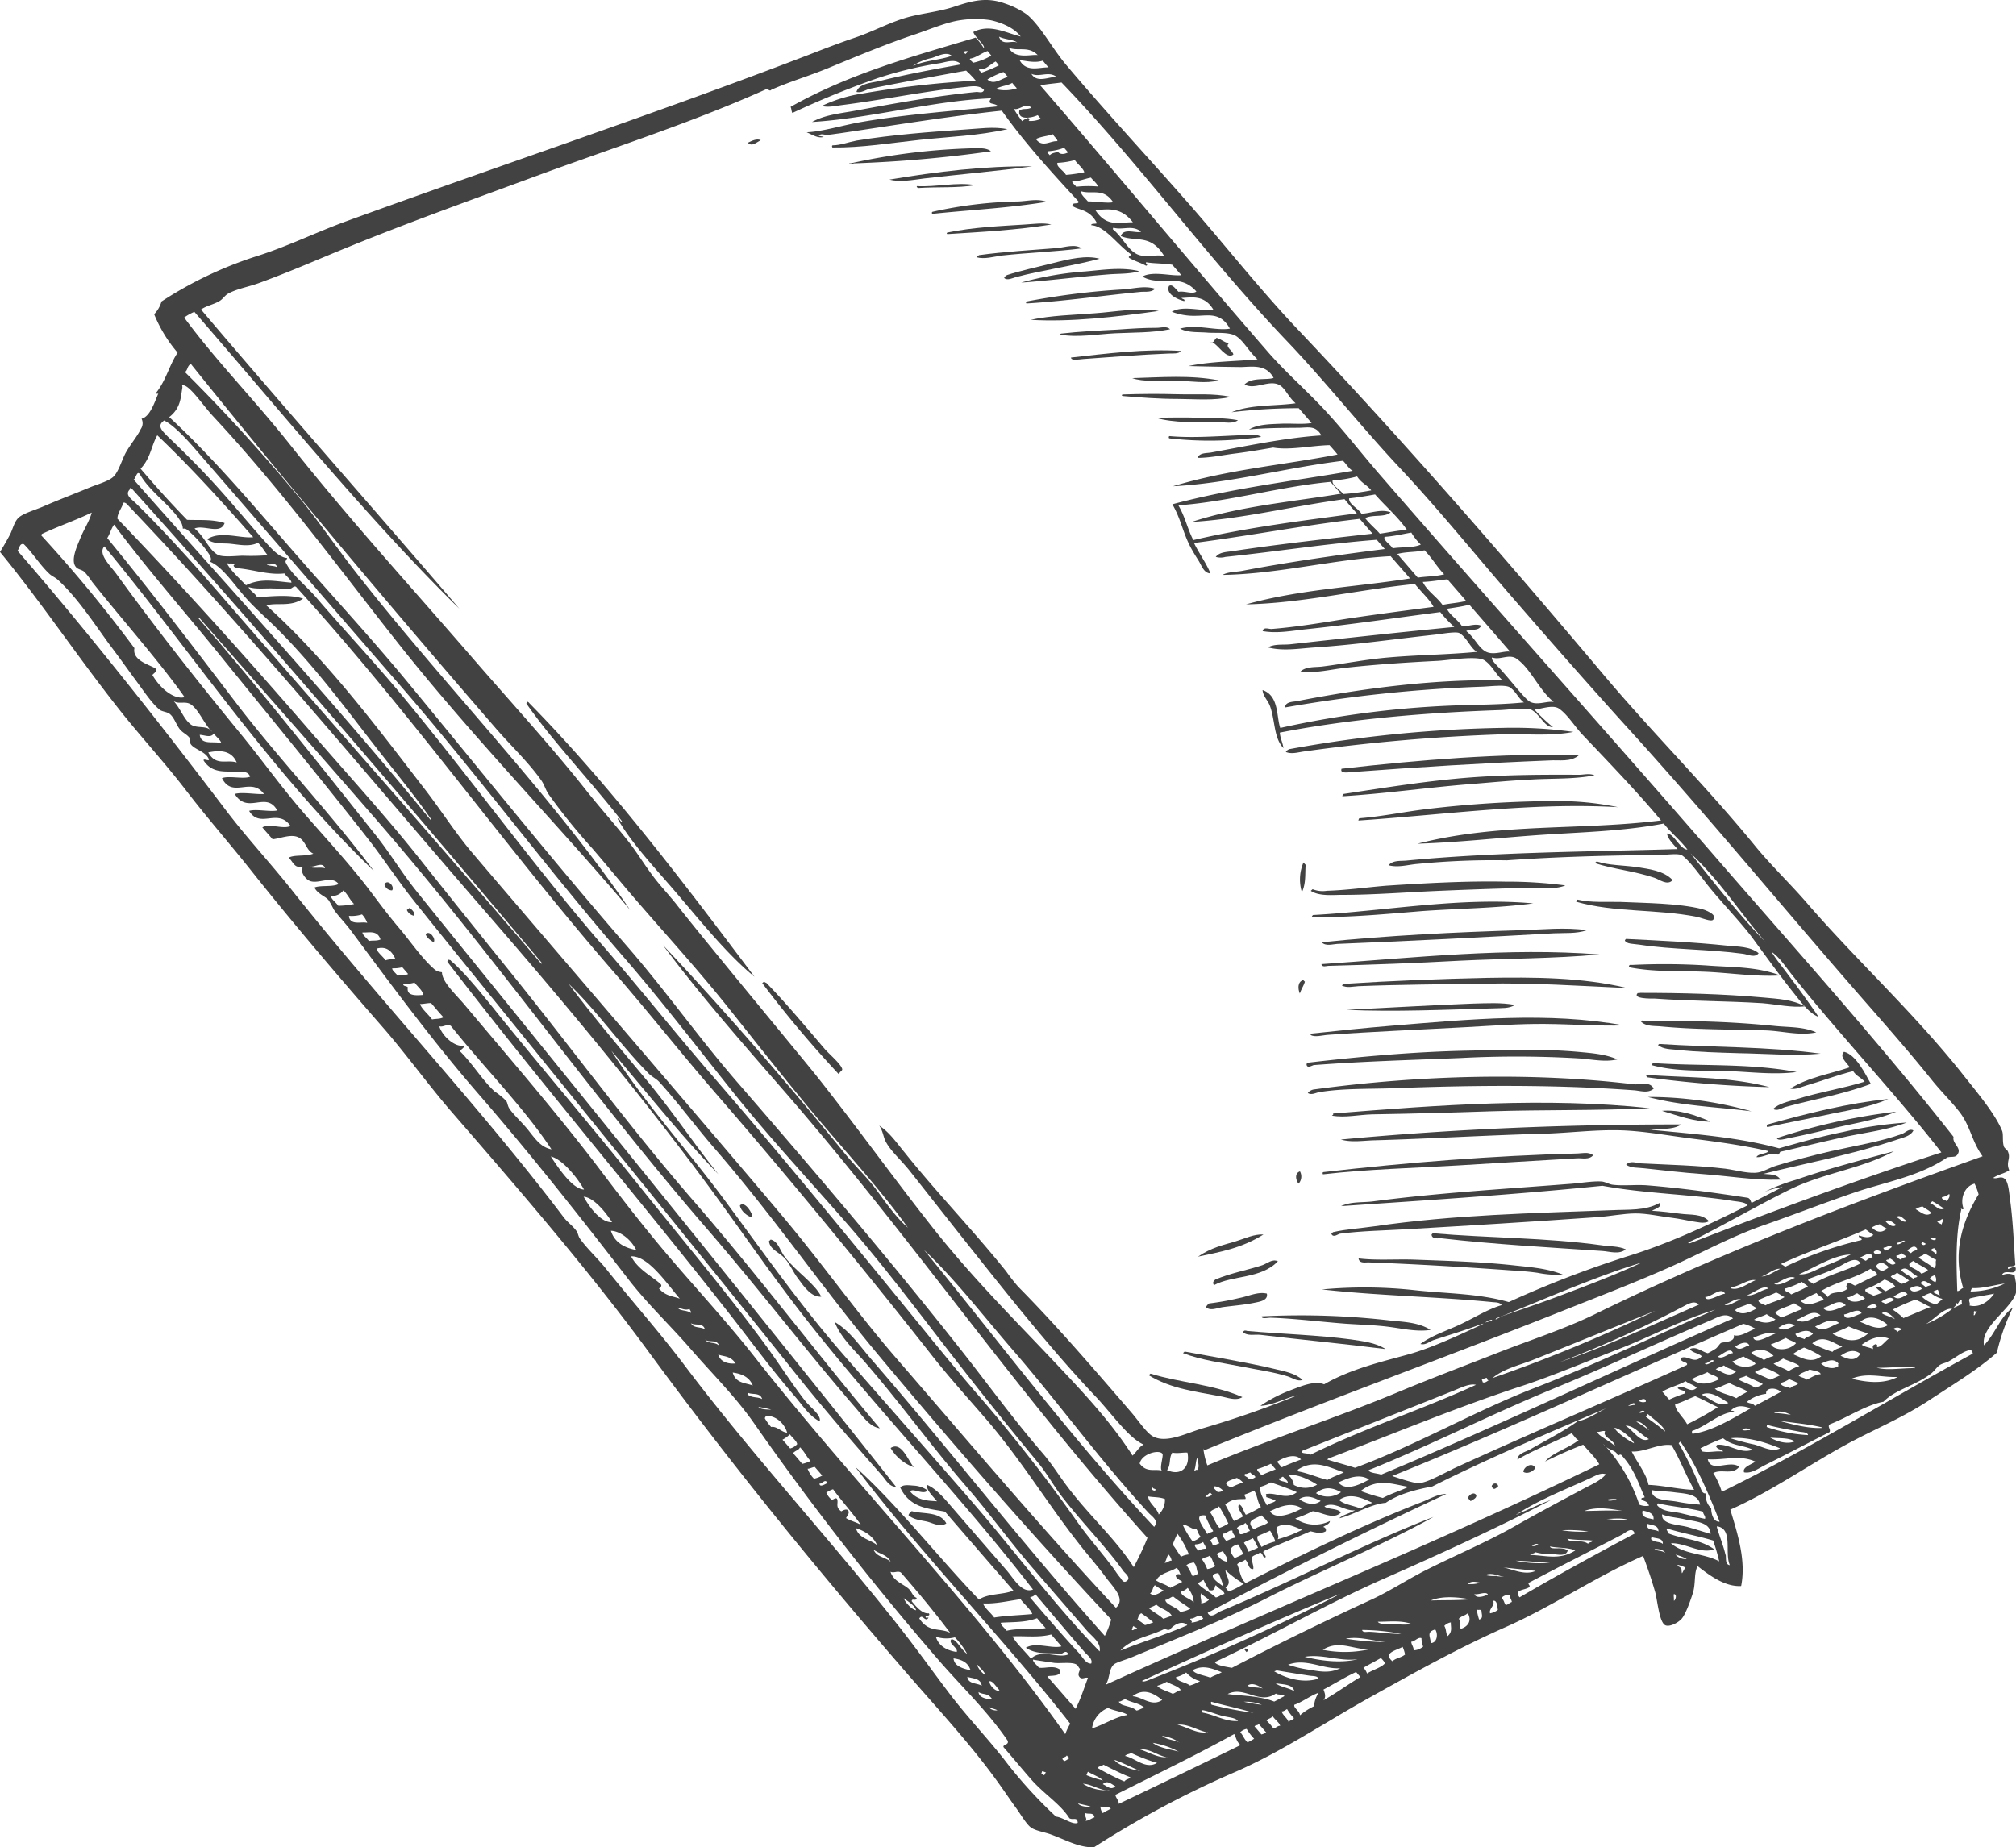 <?xml version="1.0" encoding="UTF-8"?> <svg xmlns="http://www.w3.org/2000/svg" viewBox="0 0 501.4 459.56"> <defs> <style>.cls-1{fill:#424242;fill-rule:evenodd;}</style> </defs> <g id="Слой_2" data-name="Слой 2"> <g id="Слой_1-2" data-name="Слой 1"> <path class="cls-1" d="M250.46,68.43c3.29-1.09,7.56-2,11.5-3s8.23-2,11.52-1.06c-6.73,1.81-14.29,2.82-20.88,4.59-.74.22-2.07.86-2.77.26C249.51,69,250.46,68.43,250.46,68.43Z"></path> <path class="cls-1" d="M283.35,67.47c-2.29.71-4.89.59-7.38.77-7.4.57-15.66,1.65-22,2.06a79.68,79.68,0,0,1,16-2.78C274.35,67.14,279,66.39,283.35,67.47Z"></path> <path class="cls-1" d="M272.2,77.94c5.29-.37,10.69-1.48,16-.58-10.59,1.47-21.9,2.8-31.87,2.2C261.55,78.44,266.92,78.36,272.2,77.94Z"></path> <path class="cls-1" d="M255.34,75a184.53,184.53,0,0,1,23.93-3c2.64-.16,5.36-1,8-.17-.94,1-2.52.66-3.68.79-9.51.93-19,2.32-28.27,2.87C255.31,75.57,255,75.18,255.34,75Z"></path> <path class="cls-1" d="M263,61.7c2-.2,4.29-1.09,6.06.09-6.47.83-13.44,1.07-19.82,1.77-2.13.28-4.37,1-6.4.43l.66-.52C249.75,62.6,256.78,62.21,263,61.7Z"></path> <path class="cls-1" d="M406.29,269.74c1.54.2,4-.87,5,1.09-1.47,1.29-3.47.46-5.1.39-19.73-1.43-39.5-1.25-59.26-.51-6.15.24-13,0-18.85,1-.82.13-1.91.8-2.81.2A2.42,2.42,0,0,1,327,271C352.9,267.49,380.82,266.69,406.29,269.74Z"></path> <path class="cls-1" d="M324.12,243.81l.42.42c-.28,1-1,2-1.25,2.94C322.81,246.08,322.64,244.29,324.12,243.81Z"></path> <path class="cls-1" d="M316,327.81c-.76,0-2.29.4-2.18-.34a192.9,192.9,0,0,1,31.6,1c3.46.39,7.25.4,10.38,2.37-3.47.55-7.08-.35-10.63-.79s-7.1-.51-10.63-.76C328.36,328.82,321.86,328,316,327.81Z"></path> <path class="cls-1" d="M309.06,331.35l.32-.24c.25-.24.83,0,.83,0,8.44.74,17.55,1,25.86,2.11,2.88.44,6.07.78,8.53,2.39-10.33-1.32-21-2.32-31.11-3.54C312,331.91,310.29,332.47,309.06,331.35Z"></path> <path class="cls-1" d="M231.93,52.69a105.7,105.7,0,0,1,21.27-2.57c2.4-.08,4.79-.77,7.1.09-9.51,1.56-19,2-28.44,3C231.86,53.24,231.63,52.83,231.93,52.69Z"></path> <path class="cls-1" d="M294.64,336.23c7.47,1.39,15.2,2.62,22.42,4.34,2.32.58,5.05,1,6.91,2.73-1.34.43-2.54-.53-3.72-.9-3.69-1.14-7.54-1.63-11.25-2.39-5-1-10.24-1.62-14.79-3.4Z"></path> <path class="cls-1" d="M277.86,82c3.3-.24,6.76-.46,9.89-.45,1,0,2.39-.52,3.25.36-4.49.91-9.12.78-13.65,1s-9.23,1.13-13.78.32l.3-.24C268.43,82.47,273.16,82.24,277.86,82Z"></path> <path class="cls-1" d="M293.81,87.31c-.77.81-2.21.58-3.2.64-7.09.3-14.32.85-21.24,1.37-1,.08-3,.48-3-.38C275.54,87.93,284.74,86.72,293.81,87.31Z"></path> <path class="cls-1" d="M309,347.56c-1.69,1.07-3.81.05-5.62-.23-5.93-1.13-12.23-1.85-17.69-5.22l.45-.39C293.77,344.08,301.54,344.3,309,347.56Z"></path> <path class="cls-1" d="M235.61,57.85c6.53-1.34,13.1-1.6,19.36-2,2.16-.12,4.43-.5,6.51,0-8.64,1.39-17.2,1.84-25.75,2.38C235.73,58.28,235.22,58.17,235.61,57.85Z"></path> <path class="cls-1" d="M346.16,255.17c19.34-1.59,38.95-3.5,57.75-.07-6.53.17-13-.31-19.55-.37s-13,.43-19.57.79c-11.47.63-23.15,1.1-34.26,1.9-1.54.07-3.62.75-4.61,0l.31-.3C332.76,256.42,339.49,255.72,346.16,255.17Z"></path> <path class="cls-1" d="M373.47,182.68a468.72,468.72,0,0,0-49.2,4.27c-1.37.19-3.08.73-4.48.11l.31-.37.49-.31a323.09,323.09,0,0,1,53.17-5.3,107.69,107.69,0,0,1,17.56,1C385.4,183.21,379.38,182.5,373.47,182.68Z"></path> <path class="cls-1" d="M242.66,46.06c-4.75.76-9.49.39-14.2.71,0,0-.6-.11-.42-.47C232.9,46.58,237.83,45.22,242.66,46.06Z"></path> <path class="cls-1" d="M323.32,291.41a2.66,2.66,0,0,1-.35,3.06C322.2,293.46,322,291.84,323.32,291.41Z"></path> <path class="cls-1" d="M308.22,322.91c2.25-.42,4.61-1.63,6.86-1.1.37,1.69-1.75,2-2.93,2.25-2.85.6-5.45.75-8.13,1.13-1.37.22-3,1-4.09,0a2.5,2.5,0,0,1,.79-.93A67.65,67.65,0,0,0,308.22,322.91Z"></path> <path class="cls-1" d="M386.43,232.18c-17.85,1-36.26,1.94-53.86,2.64-1.13.06-2.85.65-3.86-.41,16.55-1.7,33.23-2.52,49.54-3,5.47-.16,11-.77,16.44,0C392.07,232.32,389.2,232.05,386.43,232.18Z"></path> <path class="cls-1" d="M302.31,318.29c3.78-1.58,8.08-2.37,11.57-3.52,1.24-.4,2.54-1.69,3.95-1-4.26,4.45-11.3,3.43-15.89,5.94C301.55,319.2,301.68,318.73,302.31,318.29Z"></path> <path class="cls-1" d="M364.23,261.39c9.63-.2,19.27-.55,28.6.31,3.17.29,6.53.56,9.43,1.85-3.18.75-6.44-.06-9.67-.26a263.73,263.73,0,0,0-29.22-.09c-12.12.49-24.69.84-36.58,1.76-.32,0-1.84,1.06-1.83-.29l.3-.3C338.14,262.86,351.32,261.68,364.23,261.39Z"></path> <path class="cls-1" d="M207.08,36.15c1.9,0,4-.82,6-1.19,8.87-1.44,18.1-2.14,26.78-2.73,3.57-.21,7.19-.8,10.72-.1-7.18,1.63-14.51,1.88-21.73,2.65s-14.55,2-21.82,1.91C207.05,36.69,206.76,36.29,207.08,36.15Z"></path> <path class="cls-1" d="M211.55,40.64a159.06,159.06,0,0,1,30.75-3.76c1.31,0,3.09-.13,4.16.76a322.06,322.06,0,0,1-34.07,3s-1.66.55-1.13,0Z"></path> <path class="cls-1" d="M208.88,267.51a279.44,279.44,0,0,1-19.3-22.93l.45-.38a1.61,1.61,0,0,0,.57.32c4.89,5,9.87,11,14.58,16.5,1.07,1.21,4,3.71,4.29,4.93C209.57,266.51,208.34,266.72,208.88,267.51Z"></path> <path class="cls-1" d="M256.75,41.39c-8.75,1.16-18.15,2-26.84,3-2.92.36-5.95,1-8.69.29C233.11,42.68,245,41.25,256.75,41.39Z"></path> <path class="cls-1" d="M153.61,203.71c.42-.45.68,1,1.09.61-7.51-9.72-17-19.59-23.79-29.3l.21-.45a.77.77,0,0,1,.52.35c20.64,21,39.69,46.4,56,68.06-6.83-5.55-13.67-14.16-20.52-22.14C162.09,215.05,156.84,209.37,153.61,203.71Z"></path> <path class="cls-1" d="M186,35.51c1.09-.53,2.2-1.1,3.21-.64C188.15,35.4,187,36.59,186,35.51Z"></path> <path class="cls-1" d="M432.45,262c-5.1-.16-10.35-.28-15.29-.83-1.52-.16-3.54-.11-4.81-1.2l.32-.26c13.4.88,26.85.59,40.16,2.41C446.17,262.73,439.22,262.11,432.45,262Z"></path> <path class="cls-1" d="M433.5,237.27c-8.48-1.15-17.48-1-25.73-2.26-1.19-.21-3.49-.1-3.65-1.13l.28-.3c8.26.41,17,.81,25.18,1.67,2.64.27,5.68.16,7.81,1.87C436.47,238.41,434.68,237.41,433.5,237.27Z"></path> <path class="cls-1" d="M329.12,291.59c20.94-2.42,42.35-4.1,62.94-4.63,1.34,0,3-.52,4.17.43-1,1.2-2.75.68-4,.76-9.95.57-19.62,1.17-29.49,1.77-11.22.67-22.58.94-33.71,2.22C329.06,292.14,328.77,291.74,329.12,291.59Z"></path> <path class="cls-1" d="M411.44,218.36c-4.91-1.67-10.16-2.12-14.8-3.65l.47-.41c3,1,6.57.93,9.83,1.39,3.06.49,6.84.87,9.05,3.25C414.73,220.42,412.68,218.77,411.44,218.36Z"></path> <path class="cls-1" d="M405,240.59c.24-.17.08-.36.34-.54l.61,0a164.94,164.94,0,0,1,18.47.13c6.07.48,12.44.23,18.34,2.49-6.36.35-12.6-.68-18.89-.93S411.28,241.86,405,240.59Z"></path> <path class="cls-1" d="M381.72,220.85c-8.07.14-15.87.43-23.9.77s-16.1,1-23.95,1c-2.46,0-5.72.39-7.87-1l.46-.41a6.75,6.75,0,0,0,3.58.39c4.87-.14,9.83-.86,14.85-1.27,9.78-.63,19.91-1.2,29.59-1a109,109,0,0,1,14.84.94C386.9,221.27,384.26,220.83,381.72,220.85Z"></path> <path class="cls-1" d="M438.93,256.33c-8.65-.25-17.58-.18-26-1-1.6-.14-3.61.05-4.83-1.22l.3-.23a57.21,57.21,0,0,0,6.06.15,243.51,243.51,0,0,1,26.67,1.17c3.59.4,7.32.14,10.59,1.63C447.43,257.73,443.26,256.44,438.93,256.33Z"></path> <path class="cls-1" d="M409.83,272.89a93.64,93.64,0,0,1,25.78,3.58C427,275.36,418.35,275.15,409.83,272.89Z"></path> <path class="cls-1" d="M411.6,248.42c-1,0-5.81.09-4.24-1.42.17.2.55,0,.55,0,10.31,0,20.67.26,30.74,1.16,3.4.32,7.11.46,10.27,2.2-3.39.36-6.93-.5-10.65-.8C429.3,249,420.65,249.07,411.6,248.42Z"></path> <path class="cls-1" d="M337.81,204.13c.18-.2,0-.39.33-.57,5.51-.43,11.1-1.61,16.66-2.28a280,280,0,0,1,31.93-2,74.13,74.13,0,0,1,15.67,1.52C381,199.58,359.38,202.68,337.81,204.13Z"></path> <path class="cls-1" d="M369.19,244.71c-10.43.17-21.15.21-31.3.62-1.35.07-2.89.51-4.16-.17l.46-.39c11.83-.78,23.78-1.23,35.68-1.5,11.62-.19,23.51-.16,34.83,2.53C392.94,245.27,381.07,244.45,369.19,244.71Z"></path> <path class="cls-1" d="M324.19,214.55c.18.23.54.6.54.6-.17,2.27.12,4.56-.93,6.81A10.79,10.79,0,0,1,324.19,214.55Z"></path> <path class="cls-1" d="M376.75,250c-1.39.95-3.34.75-5,.84-12.28.33-24.85.93-36.88.38,10.47-.51,21.05-1.16,31.33-1.55C369.69,249.59,373.33,249.35,376.75,250Z"></path> <path class="cls-1" d="M381,193.92c-5.25.24-10.46.76-15.68,1.17-10.5.85-20.9,2.35-31.46,3a.8.8,0,0,1,.33-.58c10.52-1.6,21-3.3,31.55-4.1,9-.68,18.21-.72,26.93-.67,1.28,0,2.65-.42,3.89.14C391.51,193.88,386.22,193.61,381,193.92Z"></path> <path class="cls-1" d="M385.31,189.18c-16.24.64-32.68,1.66-48.8,2.87-.84,0-3.38.59-2.85-.81,19.77-2.25,39.53-3.84,59.13-3.44C390.7,189.7,387.75,189,385.31,189.18Z"></path> <path class="cls-1" d="M422,228.08c-10.15-2-20.39-1-30-3.76.2-.16.06-.38.34-.52,3.52.82,7.06.47,10.79.58,6.07.28,14.14.29,20.15,1.76.54.16,4,1.3,2.82,2.64C425.63,229.42,423.21,228.33,422,228.08Z"></path> <path class="cls-1" d="M342,283.67c-2.89.06-5.75.6-8.51-.18,28.33-2.67,56.59-3.78,84.7-3.76-2.48,1.58-5.52.83-7.6,1.37a.48.48,0,0,0-.3.07l.3-.07a.75.75,0,0,0,.44,0c10.51,1.05,21.05,1.76,31.45,4.57,5.33-1.52,10.6-3,15.95-4.07a100,100,0,0,1,15.79-2.34c-4.77,1.84-10.09,2.44-15.32,3.56s-10.48,2.44-15.74,3.63c-.61-.05-.37.42-.93.8-1.67-.81-3.62.77-5.38.61.41-.92,2.63-.8,3-1.5-6.2-1.4-12.54-2.29-18.84-3.08s-13-2.08-19.12-2.11c-5.66-.06-11.4.62-17.11.84C370.45,282.38,356,283.27,342,283.67Z"></path> <path class="cls-1" d="M445.12,283.09c-1.18.23-2.92.83-3.2.05a151.57,151.57,0,0,1,29.69-6.58c-4.75,2-10.07,2.82-15.18,4C452.71,281.42,448.75,282.39,445.12,283.09Z"></path> <path class="cls-1" d="M341.26,277.22c-3.35.09-6.66.89-10,.33l.32-.25,0-.29c26.36-2.13,52.72-4.09,78.75-1.32-13.19.64-26.36.35-39.53.77C360.94,276.8,350.92,277.06,341.26,277.22Z"></path> <path class="cls-1" d="M353.86,226.64c-9.23.75-18.41,1.64-27.6,1.51a.75.75,0,0,1,.33-.52c18.23-1,36.68-4.54,54.74-2.89C372.21,225.94,363,226,353.86,226.64Z"></path> <path class="cls-1" d="M356.05,307.1l.3-.3c14,1.2,28.36,1.09,42,3,2,.31,4.16.16,6,1-1.66,1.38-4,.53-5.82.41-13.28-.9-26.95-1.65-40-3.15C357.87,308,356.08,308.39,356.05,307.1Z"></path> <path class="cls-1" d="M341.86,305.07c19.92-2.89,39.16-3.25,58.88-4,4.33-.22,8.39.19,12-1.8.71,1.1-1.28,1.49-1.87,1.94,2.33.14,4.75.43,7.18.75s5.22-.08,7,1.85c-1.28.73-3,.16-4.33,0-1.55-.27-3.22-.65-4.71-.83-3.1-.36-6.38-1.14-9.34-1.11s-6.28.72-9.48.93c-15.79,1.11-31.75,2.1-47.35,3-5.49.32-11.29.41-16.57,1.11-.51.09-1.72,1.14-2.15,0l.42-.38C334.89,305.75,338.25,305.6,341.86,305.07Z"></path> <path class="cls-1" d="M376.47,314.78c4.12.45,8.47.76,12.25,2.32a24.94,24.94,0,0,1-6.31-.46c-2.15-.31-4.26-.46-6.43-.59-11.79-.85-23.93-1.58-35.49-2-.73-.07-2.41.41-2.6-1,4.2.53,8.81.18,13.36.29C359.75,313.66,368.22,313.88,376.47,314.78Z"></path> <path class="cls-1" d="M408.21,289.42c7.22.37,13.68.48,20.89,1.32,2.73.36,6,1.37,8.31.91,1.42-.29,2.94-1.25,4.48-1.69,4.41-1.37,8.93-2.5,13.39-3.56,6-1.36,12.4-2.35,17.83-4.33.85-.35,1.74-1.41,2.78-.85-.76,1.52-2.79,1.81-4.19,2.32-11,3.69-22.89,5.9-33.15,8.49,1.33.17,3.44-.07,4.25,1.43-6.36.22-12.84-.91-19.3-1.38-4.88-.34-9.8-.94-14.48-1.43-1.54-.21-3.33,0-4.58-.9C405.41,288.6,407.09,289.37,408.21,289.42Z"></path> <path class="cls-1" d="M439.52,280.39s-.25-.43,0-.62c10.13-2.83,20.15-5.36,30.11-6.36-4.3,1.92-9.11,2.65-13.83,3.61C450.42,278.19,444.83,279.23,439.52,280.39Z"></path> <path class="cls-1" d="M409.38,267.39c10.21.76,20.58.39,30.69,3.06A277.5,277.5,0,0,1,409.63,268,1.85,1.85,0,0,1,409.38,267.39Z"></path> <path class="cls-1" d="M425.44,279.05c-4.08,0-8.05-1.48-12.09-2.7C417.47,276,421.47,277.28,425.44,279.05Z"></path> <path class="cls-1" d="M411.15,264.46c11.91.81,23.92,0,35.69,2.23-6,.79-12.07-.13-18-.26s-12.07.16-18-1.44A.79.79,0,0,1,411.15,264.46Z"></path> <path class="cls-1" d="M307.33,308.81c2.33-.71,4.58-1.84,6.91-1.7-5.54,3.48-10.9,4.35-16.29,5.51C301.31,310.33,304.22,309.75,307.33,308.81Z"></path> <path class="cls-1" d="M441,275.86c1.48-1.35,3.66-1.8,5.55-2.33,5.79-1.83,12-2.79,17.21-4.44-.92-1.08-2-1.28-2.86-2.62-3.89.94-7.93,2.51-11.68,3.58-1.24.36-2.68,1.1-3.94.76,4.43-2.83,10-3.65,14.8-5.31-1-1.32-2.66-2.69-1.45-3.85,3,.72,5.32,5.55,6.67,8-7,2.64-14.48,3.86-21.21,5.73C443.21,275.6,442,276.55,441,275.86Z"></path> <path class="cls-1" d="M101.19,226.38l.66-.5c.57.33,1.52,1.29,1.14,1.94A2.45,2.45,0,0,1,101.19,226.38Z"></path> <path class="cls-1" d="M371,369.76c.17-.92,1.52-1,1.61,0-.39.32-.72.69-1.07.62S371,369.76,371,369.76Z"></path> <path class="cls-1" d="M309.8,410.09c.25.14.48.07.69.48L310,411C309.81,410.63,309.18,410.32,309.8,410.09Z"></path> <path class="cls-1" d="M297.68,103.91c3.41.1,6.88,0,10.22.63-1.34,1-3.26.46-4.94.49-5.24,0-11,.24-15.57-1.11C290.86,103.9,294.26,103.79,297.68,103.91Z"></path> <path class="cls-1" d="M365.77,373.44c-.24-.24-.43-.51-.68-.78.25-.82,1.52-1.66,2.09-.69C367.26,372.7,366.44,373,365.77,373.44Z"></path> <path class="cls-1" d="M378.87,366.15c.08-1.22,2.16-2.57,3-.95C381.28,366.11,379.76,366.81,378.87,366.15Z"></path> <path class="cls-1" d="M302.57,84.05c1.05.24,2.06,1.26,3.1,1.33-1.17.87,1.06,1.91,1.07,2.83-1.77,1.28-3.84-2.58-5.28-3.08C302,85.12,301.9,84.65,302.57,84.05Z"></path> <path class="cls-1" d="M301.05,85.08a.74.74,0,0,1,.41,0A1.74,1.74,0,0,1,301.05,85.08Z"></path> <path class="cls-1" d="M187.14,302.86c-1.09-.12-3-1.63-3.11-3C185.3,298.64,187.28,302,187.14,302.86Z"></path> <path class="cls-1" d="M227.27,365a11.07,11.07,0,0,1-5.76-4.77C224.17,358.49,225.77,363.18,227.27,365Z"></path> <path class="cls-1" d="M95.61,219.93c1-1.34,2.62.78,1.9,1.57A1.92,1.92,0,0,1,95.61,219.93Z"></path> <path class="cls-1" d="M226.77,375.93c2.72.8,7,0,8.59,3.06-1.57,1-3.31-.08-4.71-.43s-3.4-.43-4.7-1.64A2.12,2.12,0,0,1,226.77,375.93Z"></path> <path class="cls-1" d="M0,137.31c10.34,12.6,19.5,26.38,30,39.63,5.25,6.6,11,12.82,16.24,19.65S57,209.7,62.32,216.39c10.64,13.4,22,26.71,33.44,39.81,5.6,6.51,10.59,13.44,16.21,20,17.07,19.68,34.34,39.66,49,59.61,19.77,26.95,40.13,52.21,63.73,79.47,8.62,10,17.29,19.18,24.49,29.49,1.12,1.57,2.23,3.26,3.44,4.9s2.55,4,3.68,4.89,3.41,1.19,5.11,1.82c3.79,1.4,6.85,3.22,10.63,3.19a244.59,244.59,0,0,1,34.24-18.36c11.82-5,22.7-12.4,34.18-18.81s22.39-12.49,34.09-17.67,22.3-12.5,34.1-17.66c1.11,3,2,5.54,3,9,.56,2,1,7.64,2.57,8.27,1.1.44,3.08-.66,3.88-1.49,1.11-1.07,2.43-5,2.93-6.56.74-2.41.22-5,1.18-6.68,3.54,2.8,7.09,5.15,10.82,4.95,1.23-6.2-.74-12.6-2.7-19,9.91-4.38,18.86-10.71,28.46-16,6.95-3.83,14-6.6,21.22-11.35,5.44-3.6,11.64-7.31,16.62-11.7a52.94,52.94,0,0,1,4-11.27c-3.28,2.5-4.31,6.41-7.19,9.43-.87-4.33,5.65-8.24,7.68-12.32.8-1.63.12-3.66-.07-5.06a3.4,3.4,0,0,0-3.19,0c.67-1.9,3.62.48,3.47-1.89-.58-.55-1.26.25-1.93.26-.1-1.15,1.14-.2,1.82-1-.33-4.38-.53-10.63-1.29-16.13-.23-1.5-.37-4.48-1.36-5.28s-1.81.13-2.86-.22c1.37-.92,2.67-1,4-1.91-.92-2.16.53-2.84-.39-4.79-.14-.27-.79-.69-.93-1.08-.45-1.32-.08-3-.45-3.92-1.78-4.4-6.6-10-10.22-14.61-12.24-15.29-26-27.82-38.36-42.11-4.14-4.79-8.82-9.24-12.86-14.17-11.9-14.58-25.82-28.47-37.74-42.65-25-29.68-50.53-59-76.15-86-8.84-9.35-16.82-19.39-25-28.87-10.2-11.77-21.94-24.28-32.52-36.86-3.54-4.23-6.26-9.58-9.68-12.44A20.68,20.68,0,0,0,249.94.87c-4.55-1.65-8.08-.72-12.74.84-4.37,1.41-8.7,1.62-12.83,3C220.45,6,216.7,8,212.75,9.33s-7.69,2.78-11.44,4.24C163.18,28.23,124.68,41,86.25,55c-7.67,2.78-15,6.45-23,8.92A98.11,98.11,0,0,0,40.17,75a7.59,7.59,0,0,1-1.83,3.17,34.9,34.9,0,0,0,5.83,9.56c-2.16,3.3-2.79,6.74-5.35,10,0,.37.55.17.55.17-.83,1.86-2,5.76-4.16,6.27a2.55,2.55,0,0,1-.21,2.59c-.78,1.68-2.56,3.76-3.76,5.92-.89,1.67-1.76,4.67-3,5.88s-4.05,1.91-6,2.74c-4.18,1.74-7.42,2.93-11.74,4.81-2,.83-4.68,1.61-5.83,2.63s-1.51,3-2.21,4.3C1.64,134.57.89,135.87,0,137.31Zm22.82-9.8c-.56,2.15-2.11,4.43-2.93,6.6-.62,1.53-2.37,5.16-1.08,6.86.54.76,1.54.68,2.23,1.34a19.84,19.84,0,0,1,1.87,2.44c6.9,8.72,16.72,19.78,23,28.68-2.37.68-5.88-1.84-8-5.49,0-.27,1.56-1,.68-1.7-1.75-1-5.73-2-5.16-5a345.47,345.47,0,0,0-23.24-28.13l.26-.29C14.57,130.88,18.68,129.5,22.82,127.51Zm26.86,55.3c1.08,0,2.79.88,3.49-.35.53.83,1.8,1.7,1.85,2.44C53.27,184.26,50,185.5,49.68,182.81Zm9.19,6.87c-2.47-.81-5.17,1-7.07-2.5C53.61,186.83,57.37,186.12,58.87,189.68Zm-11.48-9.5c-1.73-1.35-2.42-3.8-4.23-5.81,1.22.95,2.89-.07,4.31.87,2.08,1.45,3.26,4.85,5.28,6.8C51.51,180.25,49,181.4,47.39,180.18Zm-16-54.95c30.19,31.63,58.88,66.4,88.15,100.19,20,23,38.55,45.22,55.46,68,8.36,11.26,16.22,22.89,24.77,33.84,18.06,23.21,39,44.64,57.15,68.18-2.78,1-4.66-2.56-6.59-4.82-4.43-5.1-8.89-10.24-13.08-15.1-2.18-2.49-4.18-5.07-6.68-6.13-.22,1.31,1.35,2.69,2.47,4.09-1.7-.16-4.61,0-6.61-2.36.24-1.2,3.47,1,4.21-.39a6.4,6.4,0,0,0-3.37-1.15c-1.08-.06-2.69-.36-3.37.48,2.5,5.27,7.38,5.23,11.13,6,5.67,6.54,11.3,13.08,17,19.61-2.23,1.08-6.31.68-8.54,2.27-10.36-10.78-20.5-23.82-30.75-33,16,21.27,37,42.8,53.43,63.86a15.46,15.46,0,0,0-1.23,2.61c-22.5-31.88-51.45-61.07-77-93.52-6.26-8-13.15-15.52-19.87-23.31-6.53-7.53-12.75-15.52-18.74-23.47-10.07-13.32-22.46-27.68-33.66-41-2.37-2.84-5.68-5.73-5.75-8.24-1.34-.21-1.51-.38-2.65-1.45-2.85-2.74-5.27-6.33-8-9.55s-5.13-6.46-7.54-9.66c-5.06-6.64-10.93-12.9-16.43-19.26-5.35-6.18-10.1-12.86-15.27-19.17-11.18-13.64-21.4-26.64-31.08-40-1.46-2-4.69-5-3-6.86,21.12,25.48,41.42,56.16,67,80.71C82.36,202.46,69.59,189.05,59,175.24c-10.71-14.05-21.16-27.79-32.32-41.38.71-1.13.9-2.21,1.69-3.35C36.64,141.69,46.92,153.29,56,164.6c12,14.81,24.22,29.63,35.6,44.16,3.79,4.87,7.09,9.92,10.83,14.68,7.85,10,72,88.77,95.38,118.19,6.83,8.56,14.47,17.39,21.62,25.5.86,1,1.77,2.78,3.42,2.74-28.31-36-108.74-135-119.4-148.34-3.5-4.4-6.33-9.1-9.76-13.46-14.32-18-28.63-36.17-44.3-54.21,0,0,.13-.3.32,0,14.92,17,29.73,33.72,44.25,50.47C123.05,237.9,147,272.4,176.1,306c12.39,14.32,24.6,30.27,37,44.59,1.52,1.78,3.14,4.32,5.72,4.73-15.41-18.26-30.16-37.95-46.28-56.51s-30.59-38.37-45.8-57.22c-7.54-9.34-15.22-18.92-22.86-28.56-7.82-9.79-16.33-19.17-24.68-28.76-16.4-19-33.14-37.71-50-55.23,0-1.38,1.09-2.63,1.48-3.93C30.9,124.89,31.35,125.23,31.35,125.23ZM80.84,216c-1.19-.38-3.18.19-3.85-.46C78.16,215.91,80.25,214.18,80.84,216Zm20.59,29.63c-.26-.43-1.31-.18-1.11-.94a6.59,6.59,0,0,0,2.78-.25c.75,1,2.19,2.13,2.11,3.08C104,247.58,101,248,101.43,245.64Zm13.88,14.47c-2,.48-5.23-2.16-6.06-4.79,1,.32,2-.73,2.91-.07,8.16,10.24,18.4,20.6,25,30.69-2.48-.55-3.59-2-5.73-4.73-1.59-2-3.92-4.07-4.82-5.54-.4-.7-.35-1.25-.71-1.78a17.12,17.12,0,0,0-2.9-2.36c-3.15-2.93-5.46-6.92-8.53-9.93C114.38,261.09,115.72,260.66,115.31,260.11Zm48.95,59.3c-2.34-2.07-5.52-3.54-7.31-6.86,4.21-.18,8.7,6.52,12.12,10.53-1.73-.64-3.52-.62-5.17-2.52C164.36,320.21,164.72,319.83,164.26,319.41Zm43.92,53.47c-.5-.5-1.09.64-1.58,0a4.53,4.53,0,0,1-1.08-1.53,5.31,5.31,0,0,1,1.68-.85c2.16,2.95,4.88,5.94,6.9,8.83-1.22-.69-2.48-.91-3.68-1.66.37-.68,1-1.31.46-2-.51-.28-1.06,0-1.64.32C207.63,374.88,208.62,373.93,208.18,372.88ZM221.48,391c.82.43,1.76-.32,2.58.2,4.42,5.06,8.54,10.07,12.25,15-2.56-1.31-5.32.06-7.67-3.57.83-1.32,1.44,1.1,2.28-.17-.21-.22-.47.25-.7-.17s1.33-.12.8-.94c-1.5.16-2.92-1.33-4.26-3,0-.88,1.18.14,1.22-.84-1-.37-1.12-1.45-2-2.28C224.58,394,222.18,393.33,221.48,391Zm6.39,9.58c-1-.1-2.65-1.78-3.1-3C225.7,398.36,227.44,399.26,227.87,400.61Zm20.22,24.88c-.59.17-1.92-.17-2-.74C246.77,425.1,247.45,425.12,248.09,425.49Zm-2-7.22c.89-.09,1.66,1.42,2.49,2.22C247.82,421.13,245.92,419.14,246.12,418.27Zm-2.75,2.67c1.14.81,2.37.12,3.46,1.87C245.67,422.7,243.49,422.47,243.37,420.94Zm-.52-7.13c.67,1,2.08,2,2.24,2.93A5.49,5.49,0,0,1,242.85,413.81Zm-2.26,3.35c1.21.47,3.36.27,3.61,2.25C243,418.63,240.81,419,240.59,417.16Zm-3.43-4.57c1.59.22,3.61.74,4.27,3C240.13,415.18,237.36,414.77,237.16,412.59Zm-4.39-5.39a8.34,8.34,0,0,0,4.75.15,19.54,19.54,0,0,1,3.06,4.13c-1.53-1-2.7-3.79-3.94-3.62-.91,1,1.83,2.18,1.32,3.14C236.17,410.7,233.57,409.88,232.77,407.2Zm-15.51-21.7c1.33,1.08,3.49,1.27,4.27,3.05C220.21,387.35,218.05,387.39,217.26,385.5Zm-4.39-5.33c1.73.59,4.19,1.67,5.31,4.26C216.42,382.93,213.69,382.85,212.87,380.17Zm-9.05-11.07c.66.2,1.44-1.38,2-.13C205.26,369.19,203.85,370.12,203.82,369.1Zm-1.37-1.23a7.31,7.31,0,0,1-1.56-2.46c.59,0,1.17-.39,1.79-.45.61.72,1.25,1.42,1.85,2.16A8,8,0,0,1,202.45,367.87Zm-2.92-3.7c-.76-.91-1.49-1.79-2.26-2.64.68-.74,1.41-.67,1.73-1.46,1.16,1.12,1.51,2.21,2.62,3.4A8,8,0,0,1,199.53,364.17Zm-3-3.83c-.63-.73-1.26-1.47-1.89-2.15a7.93,7.93,0,0,0,1.84-1.34c.58.81,1.71,1.68,1.82,2.44A3.46,3.46,0,0,1,196.51,360.34ZM191.8,355a12,12,0,0,1-1.57-2.15.84.84,0,0,1,.34-.57c2-.25,4.47,1.57,5.2,4.12C194.42,356.35,193.2,354.71,191.8,355Zm-3.22-5a27.07,27.07,0,0,1,3.26.68C190.79,350.65,189,350.66,188.58,349.93Zm-2.7-3.06.19-.43c1.07.5,3-.15,3.48,1.54C188.36,347.41,187.1,347.87,185.88,346.87Zm-3.66-5.49c1.63.24,4,.75,5,3.23C185.5,344,182.91,344.17,182.22,341.38Zm-3.6-4.47c1.51.54,3,.27,4.34,2.2C181.4,339.35,179.18,339,178.62,336.91Zm-3.21-3.67c1,.74,2.94-.19,3.39,1.41C177.81,333.74,176,334.38,175.41,333.24Zm-3.58-4.15c1,.72,3-.22,3.48,1.53C174.26,330,172.37,330.5,171.83,329.09Zm-3.34-3.86c.95.15,1.94.79,3,.33.16.38.48.72.34,1C170.84,325.85,169,326.23,168.49,325.23Zm-16.57-19.12c2.12.05,4.87,1.89,6.32,4.79C155.9,310.53,152.91,309.45,151.92,306.11Zm-6.78-8.47c2.4.13,5.34,3.61,7.08,6.34C149.61,304.19,146.71,300.63,145.14,297.64ZM137,287.7c2.79.61,6.6,5.24,8.25,8.23C142.41,295.83,138.91,290.63,137,287.7Zm-29.54-34.09c-.89-1.26-2.58-2.6-3-3.83.88,0,1.84-.26,2.76-.24,1,1.17,2,2.38,3.07,3.53C109.36,253.57,108.45,253.39,107.48,253.61ZM98.9,242.74c-.36-.6-1.44-1.32-1.33-1.85a8.87,8.87,0,0,0,2.49-.26l1.45,1.68C100.62,242.79,99.78,242.49,98.9,242.74Zm-3-3.83c-.67-1-2.08-2-2.24-2.92,1.89-.54,3.6,0,4.7,2.65A6.28,6.28,0,0,0,95.86,238.91Zm-4.15-4.8c-.45-.73-1.62-1.48-1.6-2.15,1.46.14,3.7-.71,4.49,1.76C93.61,234.15,92.69,233.88,91.71,234.11Zm-4.92-6.26a8.49,8.49,0,0,0,3.21-.37,6.17,6.17,0,0,1,1.3,2.11C90,229.16,87,230.38,86.79,227.85Zm-2.7-2.52c-.54-.82-1.83-1.69-1.82-2.45a3.48,3.48,0,0,0,3.1-1.38c1.21,1.17,1.54,2.28,2.66,3.4A20.48,20.48,0,0,1,84.09,225.33ZM259.31,440.62c.26.13.55.18.85.35-.33.2-.22.43-.51.68-.2-.32-.46-.18-.67-.5C259.17,441,259,440.75,259.31,440.62Zm6-3.95c.29.42.54.61.83.63-.46.21-1,.74-1.48.81l-.42-.48C264.32,437,265,437.29,265.35,436.67Zm54-14.64c-.8.41-1.58.89-2.4,1.28-3.69-1.48-8.3-1.41-11.58-1.88,4.15-2.15,7.8,2.8,12-.12C317.88,421.82,319.79,421.32,319.34,422Zm-2.09-3.32c1.39.39,4.32.1,4.67,2C320.46,419.88,318.2,419.61,317.25,418.71Zm-7,.68c1.28-1.07,3.16.23,3.87.68C312.89,419.67,311.55,419.94,310.27,419.39Zm3.55,4.71a40.17,40.17,0,0,1-4.41-.75A10.64,10.64,0,0,1,313.82,424.1Zm-2,2a87.34,87.34,0,0,1-10.41-2,.62.62,0,0,1-.11-.75C304.72,424.32,308.91,425.19,311.82,426.12Zm72.44-62.48c3.22-1.61,6.38-3,9.55-4.23,1.32,1.61,3.15,3.31,4,4.89-41,19.92-81.79,36.15-122.8,54.86,1.08-1.45.75-3.79,2-5,.63-.62,3-1.21,4.73-1.94,11.24-4.71,22.75-9.19,33.48-14.68,13.27-6.8,29.22-13.36,41.35-20.15-17.2,6.67-35.76,16.35-53,23.49-.82.34-2.4,1.93-3.16.36,18.55-9.93,40.36-20.74,59.36-29.56-2.15,0-4.11,1.24-6.08,2-14.49,5.64-29.32,12.8-43.81,20.17-1.33-1.09-1.45-3.16-2.13-4.69.66-.66,1.29-.53,2-1.15.9.72.71,2.5,2,2.34.18-1-.61-2.09-.24-3.06.62-.54,1.2-.49,1.84-1,.87-.09.72,1.57,1.49,1.09.1-.52-1.13-1.14-.31-1.58,3.84-1.7,7.65-3.17,11.46-4.84,1.27.27,2.49.73,3.79,0a.78.78,0,0,0-.65-1.06c.48-.4,1.69-.74,1.68-1.49a8.46,8.46,0,0,1-8.61-.63,32,32,0,0,0,4.33-1.81c2.24.21,5.12,2.24,7,.34-.65-1.15-3.42-.7-4.07-1.58,2.65-1.3,5,1.31,7.61,1-1.22.77-3.17,1.17-3.92,2,3.8-.94,7.77-3.53,11.56-3.85,3.34-2.29,7.83-3.36,11.57-4.06,13.89-7,29-13.38,43.32-19.48-2.41,1.17-4.84,2.89-7.17,3.24-3.37,2.47-8,4.8-11.8,7-1.16.67-3.13,1-3.17,2.53,4.49-2.62,9-4.21,13.46-6.54.58.55,1.14,1.57,1.76,1.72C390,360.33,386,361.43,384.26,363.64Zm40.07,7.88c-.36.1-.67-.08-1-.48a101.45,101.45,0,0,0-5.78-12l.45-.39c4.1,6.1,7.24,13.46,9.73,19.93-1.65.09-2.11-2.2-2.08-3.35A4,4,0,0,1,424.33,371.52Zm2.53-11.68c.46,1,1.71.66,1.68,1.3-1.72-.25-3.49.36-5.19-.06-.14-.24-.07-.48-.39-.75a52.6,52.6,0,0,1,5.65-2.5c2.42,2,4.9,1.63,7.36,2.83-3.07,1.19-5.87-1.56-8.88-1.2Zm30.4-20c-1.42,1.11-3.5.19-4.29-.61,1.47-.53,3-1.5,4.33,0C457.3,339.18,457,339.55,457.26,339.79ZM488,324.5c-.59,0-2,1-2.09.7.62-.35.51-.75.65-1.11.57.87.64-1.1,1.36-.66A2.83,2.83,0,0,0,488,324.5Zm.26-4.07c-.46.07-1,.87-1.47.74-.21-6.79-.5-13.63,1-20.25-.34-.68.4.36.56-.29-.87-2.23.08-5.47,2.75-6.17a15,15,0,0,1,1,2.67C487.48,304.68,485.8,312.38,488.27,320.43ZM483,297.82a3.66,3.66,0,0,0,1.78-.79c.34.66-.27,1.28-.58,1.85C483.86,298.43,482.8,298.47,483,297.82Zm-64.6,27.33c1.18-.61,3-1.83,4.11-.58-11.44,5-23.72,10.71-34.59,14.28A258.91,258.91,0,0,0,418.38,325.15Zm-47.23,17.69c2.83-2.33,6.48-3.15,9.85-4.44,10.5-4.17,20.46-8.27,30.68-12.31A382.57,382.57,0,0,1,371.15,342.84Zm55.41-17c-14.91,6.41-29.55,13.49-44.76,19.39S352.34,359.48,337,365.15c-2.29-.76-4.6-1.33-6.92-2.07l.32-.25c16.22-6.14,31.88-12.73,48.28-18.09,8.11-2.7,15.94-6.07,23.94-9.14S418.19,328.28,426.56,325.84Zm-57.82,18a1.53,1.53,0,0,0-.23-.58,3.78,3.78,0,0,1,1.2-.5c.38.42,0,.53.52.61C369.73,343.72,369.21,344.13,368.74,343.84Zm-55.13,31.05a24.53,24.53,0,0,1-3.77,1.94c-.61-.79-.8-2.3-1.71-2.57-.55.9.54,1.94,1,3a15.62,15.62,0,0,1-2.25,1.11c-.83-1.38-1.36-2.69-2.17-4.07,1.76-1.53,3.38-1.33,5-1.38.28-.35-.33-.77-.18-1.12a13.43,13.43,0,0,0,2.36-1C312.83,372.16,312.62,373.51,313.61,374.89Zm-3-6.87c-.21-.72-1.62-.77-.94-1.35.44.1.9-.35,1.33-.33.39.67.86.41,1.23,1.12A2.37,2.37,0,0,1,310.63,368Zm-4.5,2c-2.74-1.26.08-1.79,1.48-2.35a4.58,4.58,0,0,1,1.52,1.13A23.89,23.89,0,0,0,306.13,370.06ZM305.5,379a9.21,9.21,0,0,1-2.22,1.11c-1.14-1.35-1.33-2.59-2.35-3.92.78-.86,1.49-.7,2.26-1.45A38.88,38.88,0,0,1,305.5,379Zm-2.63-7.73c-.23-.53-1.45-1.09-.76-1.52a3.18,3.18,0,0,1,2,1C303.64,371.26,303.29,371.05,302.87,371.27Zm-5.1-5.56c-.21-.25-.49.25-.74.06.45-.94.31-2.64.84-3.16C297.8,363.64,298.48,364.75,297.77,365.71Zm-8.29,39.6c.51-.15,1,.46,1.56,0,1-1.18,3-2.31,4.25-1-5.57,2.46-11.09,4.08-16.62,6.31C281.29,407.65,286,407.06,289.48,405.31Zm-6.8-.05c-.4-.22-.84.5-1.19.23.24-.35.07-.72.5-1C282.12,405,283,404.73,282.68,405.26ZM70.74,142.65c.5.78,1.72,1.55,1.75,2.3-3.75-.28-7.43-1.27-11.31.65-1.57-1.67-3.81-3.61-4.83-5.59.64.42,1.34-.12,2,.46-.57.23,0,.59.24.86C62.64,141.55,66.63,143.13,70.74,142.65Zm-4.42-2.35c.71.5,2.34-.62,2.54.78C68.1,140.65,66.55,140.88,66.32,140.3Zm7.49,5.89c28.38,31.18,51.3,63.87,78.54,95.28,9,10.32,17.57,21.26,26.8,31.83,17.87,20.65,35.71,42.42,52.3,63.47,4.16,5.35,8.93,10.63,13.46,15.86,9.18,10.61,15.51,21.36,23.62,31.62,1.92,2.49,4.37,5.23,6.39,8,1.85,2.55,5.19,5.48,2.62,7.73-19-20.36-36.79-41.51-54.85-62.36C213.82,327.36,206,316.43,197.47,306c-8.64-10.64-62.42-73.14-80.2-94.07-4.14-4.92-7.66-10.49-11.71-15.72-12.33-16-24.41-32.14-39.3-45.59,2.49-.82,6,.48,9.12-1.7-3.16-1.08-7.71-.59-11.42-.34-.59-1.13-2-1.71-2.11-2.53,1.91.59,4.1.25,6.2.34,1.54,0,2.91.41,4.31,0C72.69,146.3,73.35,145.47,73.81,146.19ZM178.67,292.12c-6.07-7.56-11.56-15.86-18.1-23.71s-13.49-16.06-19.15-23.68c7.09,6.78,13.11,15.49,19.81,22.23.81.87,1.84,1.29,2.62,2.08,4.84,5.26,9.2,11.3,14,16.79,14.57,16.82,26.29,34,40.05,50.57,18.77,22.53,38.28,44.92,58.47,66.49a22,22,0,0,1-1.59,4.08c-20.47-22.92-38.66-46.43-58.3-69.09-2.76-3.21-5.22-6.88-8.88-9,1.52,3.95,4.9,6.93,7.67,10.14,8.71,10.08,16.42,20.81,25.12,30.85,5.62,6.5,10.85,13.74,16.62,20.4,4.4,5.11,9.07,10.48,13.34,15.41,1.21,1.38,3.6,3,3.14,5.15-11.3-11.62-20.93-24.73-31.63-37.11S220,348.78,209.07,336.2c-10.38-12-19.45-24.93-28.71-37.45-9.43-12.78-20.13-24.41-28.3-37.36C160.78,271.7,169.49,282.6,178.67,292.12Zm76.47,117.8c2.86,1.89,5.91,1.13,8.84,1.53.61-.33,1.23-1,1.74.11-2.51,1.13-6.71-1.5-9.31,1.09-1.45-1.86-3.61-3.72-4.58-5.56,3.22-.16,6.36.36,9.61-.47.86,1,1.7,1.94,2.55,2.95C261.66,410.23,257.51,408.4,255.14,409.92Zm-4.76-4.23c-.42-.66-1.54-1.36-1.45-2,3-.21,6,0,9-1.12.69.84,1.42,1.66,2.14,2.46C256.85,405.61,253.66,404.9,250.38,405.69Zm-3.12-3.29c-.81-1.17-2.41-2.39-2.76-3.51,3.07.14,6.19-.6,9.32-1.05.88,1.21,2.53,2.52,2.92,3.69C253.6,401.85,250.45,401.88,247.26,402.4Zm9-4.85,0-.26c.42,0,1.15-.33,1.18-.77,3.84,4.55,8.4,10,12.3,14.45.6.74,2.12,1.71,1.66,2.88-1.37.11-2.23-1.76-3.11-2.68C264.5,407.1,260.1,402,256.3,397.55Zm37.41,22.94c-.62,0-1.26.64-2,.89-1.2-.63-3.15-1.09-3.86-2a10.76,10.76,0,0,0,2.36-1C291.29,419.08,293.13,419.48,293.71,420.49Zm-1.22-3.26a6.7,6.7,0,0,0,2.56-1.16,6.87,6.87,0,0,0,3.46,2.15,11,11,0,0,1-2.53,1.09C295,418.52,292.53,418.25,292.49,417.23Zm-3.43,5.69c-2.57,1.75-4.88-.78-7.34-.94C284.36,419.93,286.75,421.08,289.06,422.92Zm-4.47,2c-.64,0-1.31.6-1.93.6-1.24-1.24-4.08-1-4.34-2.22.51.08,1.12-.57,1.64-.56C281.43,423.58,283.63,423.75,284.59,424.88Zm-4.19,1.74c-2.85.38-5.86,2.43-8.76,3.31a6.37,6.37,0,0,1,4-5.08C277.11,425.67,279.42,425.82,280.4,426.62Zm15.9-24c1,0,2.12-1.53,3,0a6.24,6.24,0,0,1-3,1C296.86,403.31,295.47,402.89,296.3,402.61Zm21.33-22.77c2.17-1.27,4.21-.12,6.27.69a31.47,31.47,0,0,1-6.1,2.35C318.39,381.9,317,380.79,317.63,379.84Zm-1.79-3.9c2.76-1.32,5.47-2.38,8-.73C321.27,376.59,317.2,378.25,315.84,375.94Zm34.42-6.06c-2.07,1-4.15,1.58-6.29,2.73a55.3,55.3,0,0,1-5.5-1.74C342.61,367.6,346.39,369.26,350.26,369.88Zm-9.82-4.21a5.42,5.42,0,0,1,.58-.22c14.84-6,29.73-13.59,45.11-19.93,13.36-5.48,26.38-11.63,39.38-17.12,1.72-.69,3.72-2.13,5.55-.45-29.17,12.75-58.41,26.7-87.52,38.85C342.67,366.5,340.32,366.46,340.44,365.67Zm-7.58,3.1c2.61-1.19,5.29-2.29,7.71-.76C338,369.45,334.65,371,332.86,368.77Zm8.44,5.07a8.5,8.5,0,0,0-2.84,1.42c-1.68-.77-4.18-1-5.36-2.15C335.88,371.14,339.2,372.88,341.3,373.84Zm-14-2.4c2.22-1.84,4.25-1.38,6.26-.28A5.5,5.5,0,0,1,327.28,371.44Zm-5.46-2a3.8,3.8,0,0,0-1.42-2.54c2.37-.32,5.41,1.24,7.2,2.4A5.9,5.9,0,0,1,321.82,369.42Zm6.61,3.95c-1.75,1.37-4.14.37-5.28-.5C325,371.76,326.72,372.55,328.43,373.37Zm-11.26,10.05a12.22,12.22,0,0,0-3.38,1.36c-.57-.92-1.26-1.86-1-2.7,1-.45,2.08-.86,3.1-1.37A9.92,9.92,0,0,1,317.17,383.42Zm-5.26-3c-2.29-2.17.18-2.58,1.86-3.51.68.77,1.22,1,1.57,1.83C314.2,379.65,313.07,379.63,311.91,380.46Zm1,4.53a21.92,21.92,0,0,1-2.36,1,15.86,15.86,0,0,0-1.15-2.24c.76-.55,1.49-.65,2.22-1.14A20.19,20.19,0,0,1,312.87,385Zm-4.52-3.35a2.89,2.89,0,0,0-.74-1.52c.7-.85,1.37-.49,2.09-1.29.68.66.74,1.35,1.17,2C310,381.1,309.17,381.83,308.35,381.64Zm.82,4.93a18.92,18.92,0,0,1-2.13,1c-1.47-1.74-1.31-2.85.86-3.41A12.49,12.49,0,0,1,309.17,386.57Zm-2.16-4c-.72,0-1.41.62-2.09.7-.54-.65-1-1.22-.73-1.8.74.18,1.59-1.1,2.36-.67C306.28,381.37,307.44,382,307,382.56ZM309.35,394a18.45,18.45,0,0,1-3.77,1.93c-.25-.3-.5-.66-.79-1,1.82-1.26,0-2.84,0-4.32A24,24,0,0,0,309.35,394Zm-6.7-7.38c.51-.57,1-.4,1.5-.8.37.92,1.45,1.85,1,2.7A3.44,3.44,0,0,1,302.65,386.6Zm-8.89.66c-.84-1.07-1.27-2-2.1-3a19.87,19.87,0,0,1,1.19-2.71,22.38,22.38,0,0,1,2.84,5.13A5.08,5.08,0,0,0,293.76,387.26Zm1.65,7.77a5.83,5.83,0,0,1,1.47,3.57c-.91-1-3.27-1.5-3.11-2.66A3.84,3.84,0,0,0,295.41,395Zm1.46-6.39c1,1,.57,1.92,1.22,2.94-.52-.17-1.12.74-1.6.34a12.49,12.49,0,0,0-1.41-2.56C295.69,388.86,296.25,388.92,296.87,388.64Zm.45-4.46a3.59,3.59,0,0,0,1.92-.6c.16.56.78,1.13.59,1.67a4.33,4.33,0,0,0-1.89.53C297.79,385.25,296.81,384.66,297.32,384.18Zm3.56,2.81c.75.87.7,1.69,1.41,2.58a4.81,4.81,0,0,1-2.05.75,9.73,9.73,0,0,0-1.31-2.44C299.61,387.32,300.24,387.44,300.88,387Zm2.16,4.35a16,16,0,0,1,1.2,3.28C302.81,393.63,299.91,391.7,303,391.34Zm-2-8.21c.57-.48,1.12-.86,1.61-.62a3.61,3.61,0,0,0,.65,1.39c-.59.16-1.2.66-1.75.44C301.63,383.93,301.1,383.54,301,383.13Zm3.52,13.4c-.7,0-1.48.8-2.19.85-1.43-1.37-3.62-2.33-4.55-3.63.48,0,1-.5,1.51-.74a17.11,17.11,0,0,0,1.52,2.69c.29-.18.49,0,.73-.11.8-.37.32-.84.84-1.25C303,395.28,304.41,395.59,304.53,396.53ZM300.67,398a3.48,3.48,0,0,1-1.92.89c.16-.83-.39-1.68,0-2.51C299.4,397.15,300,397.33,300.67,398Zm-7.13,3c-1.07-1.32-3.64-1.78-3.71-3,.63,0,1.29-.66,1.94-.84,1.42,1.16,2.84,2,4.29,3.05A7,7,0,0,1,293.54,401Zm-10.71,2c.34-.58.2-1.12,1-1.67a31.75,31.75,0,0,1,3,2.26,15,15,0,0,1-2.08.7A7.84,7.84,0,0,0,282.83,402.94Zm2.93-2.84c.64-.5,1.18-.49,1.81-1,1.18,1.18,3.19,1.42,3.87,2.84-.7.15-1.4.5-2.12.71C288.17,401.64,287,401.17,285.76,400.1Zm.25-3.73c.81-.66.55-1.4,1.21-2.08a13.43,13.43,0,0,0,2.2,1.33C288.27,396.33,287.05,397.3,286,396.37Zm3.72-23.45a5,5,0,0,1-1.55,3.79c-.32-1.49-2.69-3.08-2.59-4.5C287,372.52,288.38,372.38,289.73,372.92ZM286.64,370c.25.52.55.22.8.62C287.14,371.23,285.94,370.32,286.64,370Zm.42,9.86c-20.48-21.88-38.6-46.18-57.25-68.92,7.74,7.29,14.45,16.06,22.08,24.89,11.37,13.11,21.73,27.52,33.82,40.58C286.64,377.37,288.25,378.31,287.06,379.83Zm-3.62-15.75c.5-2.46,4.81-3.58,5.66-2.46.34.42-.77,3.55-.15,4.18C287.09,365.37,285.13,366.41,283.44,364.08Zm7.95,24.16c-.57-.15-1.19.68-1.76.46.56-.64.44-1.37,1-2A2.72,2.72,0,0,1,291.39,388.24Zm1.32,1.79a4.2,4.2,0,0,1,.87,1.69.87.87,0,0,0-1.15.17c.05.9,1.09,1.1,1.62,1.6l-3,1.49c-1.12-.92-2.33-1.05-3.49-1.82C288.41,391.32,291.05,391.11,292.71,390Zm-2.47-24.32c1.05-1.38.4-2.92,1.32-4.37,1.28.28,2.51-.07,3.77,0C296.09,365.13,293.58,367.27,290.24,365.71Zm7.37,14.73c.38.6.4,1.17,1,1.81a4.54,4.54,0,0,1-2,1.16,22.71,22.71,0,0,1-2.45-4.11C295.39,379.28,296.4,380.56,297.61,380.44Zm2.14-3.48a20.81,20.81,0,0,0,2,3.91c-.53.41-1,.24-1.5.74C299.41,380,296.51,376.59,299.75,377Zm0-4.64c.43-.33.81-.73,1.21-1.05.2.2.56.6.56.6C300.94,372.14,300.33,372.6,299.76,372.32Zm12.93-6.87a22.18,22.18,0,0,0,3.4-1.34c.42.47.8.95,1.21,1.38-1.19.49-2.38.89-3.57,1.5C313.48,366.47,312.51,365.92,312.69,365.45Zm9.85,5.76c-2.71,2.07-5.11-.1-7.69.46a2,2,0,0,1,.09.75,13.26,13.26,0,0,1,2.36.89c-.76.64-1.44.47-2.19,1.16-.83-1.55-1.93-3.18-1.61-4.62a10.7,10.7,0,0,0,2.58-1.1C318.23,369.53,320.37,370.27,322.54,371.21Zm-2.28-2.31c-.55-.44-2.5-.41-2.09-1.19.3.3.7-.53,1-.33C319.48,367.87,320.45,368.42,320.26,368.9Zm-2.66-5.29c2-1.26,4.66-2.09,6-.56-1.59.61-3.19,1.18-4.79,1.95C318.38,364.58,318,364.1,317.6,363.61Zm16.59,2.67c-1.35.65-2.68,1.08-4.05,1.86-2.42-.61-4.8-1.67-7.21-2.12,0,0-.29-.39,0-.52C326.89,363,330.51,365,334.19,366.28Zm-10.33-5.37c12.49-5,25.62-10.16,37.95-15.09,1.68-.7,3.78-1.72,5.29-1.34-13.2,6.08-27.52,10.66-41.28,17.44C325.32,361.3,323.37,361.81,323.86,360.91ZM424.1,322.66c1.52,0,4-2.65,4.94-.82C427.56,322,424.46,324.17,424.1,322.66Zm8.88.64c-1.27.32-3.43,2.05-4.12,1.13C430.18,324.36,431.68,322.76,433,323.3Zm3.65,16c-1.86,1.28-5.05.68-5.74-.68.9-.11,1.9-1,2.8-1.14C434.58,338.18,436.24,338.45,436.63,339.32ZM431.56,335c1.11-.8,3-1.54,3.51-.29C433.89,334.91,432.64,336.3,431.56,335Zm-4,8.12c-2.34,1.11-4.65,1.71-6.8,0,1.32-.81,2.58-1.07,3.9-1.77C425.48,342.11,427.15,342.19,427.52,343.15Zm-3.47-4c.72.18,1.53-1.25,2.2-.57C425.61,338.94,424.16,339.9,424.05,339.12Zm-3.14,17.57c-.24-.25-.1-.72-.1-.72,3.46-1.1,7.09-4.72,10.5-4.72-.19-.55-1.27,0-.54-.66,1.59-1.21,3.1-.73,4.62-.25C430.51,353.14,425.62,356.1,420.91,356.69Zm14.38-.86c-.65-.19-1.39.23-2-.14C433.91,355.09,435.21,355.38,435.29,355.83Zm30.52-20.2c-.93-.49-1.88-.44-2.82-1.1,2.37-1.73,4.61-2.38,6.75-1.53-1,.7-2.05,2.31-3,2.09.39-.31-.14-.93-.55-.59C465.46,334.8,465.93,335.26,465.81,335.63Zm2.22-8.95c1-.83,2.75.84,3.22,1.51C470.2,327.47,469.09,327.4,468,326.68Zm4.93,4c-.38.38-.7.16-1.07.7-.3-.57-.64-.42-1-.82A1.65,1.65,0,0,1,473,330.72ZM480,318c.4-.55.79-.55,1.22-.82.26.63.5,1.18.16,1.78A2.73,2.73,0,0,1,480,318Zm.29,1.58c-.44.36-.9.26-1.33.66a6.16,6.16,0,0,0-1.35-1C478.54,318.07,479.36,319.14,480.24,319.57Zm1.66,1.28a4,4,0,0,1,.48,1.48c-.57-.45-1.14-.43-1.69-1A6.27,6.27,0,0,1,481.9,320.85Zm-.38-8.82a4.21,4.21,0,0,0-1.37-1,1.11,1.11,0,0,1,.91-.51C481.64,311,481.79,311.53,481.52,312Zm-1.47-3.88a1,1,0,0,1,1.44.09C481,308.79,480.54,308.32,480.05,308.15Zm3,15c-.5.47-1,.88-1.51,1.35a7.52,7.52,0,0,1-3.52-1.86,6.62,6.62,0,0,1,2.13-1A7,7,0,0,0,483,323.1Zm-8-2.7c1-.42,2-1,2.9.18C476.92,321.33,475.25,321.75,475,320.4Zm-2.26-4.55c1.49-1.18,2.7,1.16,4.05,1.58-.36.55-.66.14-1.05.64C474.73,317.21,473.68,316.94,472.71,315.85Zm.05-2.44c-.36-.28-1.4-.57-1.22-1.11a2.52,2.52,0,0,0,1.34-.6c.31.5.71.28,1.07.93C473.55,312.85,473.13,312.86,472.76,313.41Zm1.94,5.06a4.86,4.86,0,0,1-1.95.87c-.84-.78-1.76-1-2.63-1.78.52-.62,1-.39,1.53-1A28.39,28.39,0,0,1,474.7,318.47Zm-28.48,5.75c.5.5,1.76.8,1.77,1.42-1.73.63-3.47,1.49-5.21,2.1-.42-.64-.91-.5-1.35-1.24C442.48,325.45,444.71,325.15,446.22,324.22Zm-7.13.52c-.48-.28-2.29-.8-1.75-1.43,1.45-.7,2.85-1.15,4.28-1.83.75.27,1.41.85,2.09,1.14C442.15,323.71,440.68,323.87,439.09,324.74Zm4.92-4.27a25.3,25.3,0,0,0,4-1.63c.5.46,1,.63,1.51,1.13-1.41.77-2.79,1.38-4.19,2C445,321.32,443.42,321.34,444,320.47ZM463,326.72c-1.3.43-4.17,2.15-4.36.28C460,326.88,462.23,325.15,463,326.72Zm-3.47-4c.79,0,1.6-.67,2.38-1,.65.59,1.31.6,1.93,1.29C462.45,324.07,459.7,324.2,459.49,322.7Zm-6.1,2.6c1.89-.27,3.93-2.57,5.65-.58C457.22,325.49,454.54,327,453.39,325.3Zm-5.55-1.65a33.33,33.33,0,0,1,3.92-2c.48.83,1.78,1.06,1.75,1.7C451.6,324,449.62,325.24,447.84,323.65Zm-.37-6.7c4.27-1.87,8.65-4.79,12.79-4.88a66.86,66.86,0,0,1-6.44,2.86C451.75,315.78,449.6,317.26,447.47,317Zm15.24-2.68c-4,2-7.83,2.73-11.81,5.12-.27-.48-1.71-.66-1.06-1.26,1.94-.74,4.48-1.62,6.85-2.72C458.65,314.57,461.47,312.2,462.71,314.27Zm-.2-1.43c1-.36,2.82-1.84,3.18-.1a3.6,3.6,0,0,0-1.65.89C463.53,313.46,463.05,313,462.51,312.84Zm4.32,4.36c-1.82.69-3.69,1.75-5.53,2.61-.67-.3-1.31-.88-2-.39.06.34-.48.7.18,1.12-1.63,1.48-4.2.44-4.9,2.15-.54-.87-1.11-.91-1.64-1.57,4.11-2.42,8.12-3,12.24-5.5C465.66,316.14,466.88,316.32,466.83,317.2ZM464,320.72a22.35,22.35,0,0,0,4.68-2.4c.85.23,2.43,1.08,2.74,1.9a8.11,8.11,0,0,0-2.37,1c-.84-.29-1.62-1.52-2.53-1a4.92,4.92,0,0,0,1.64,1.3,11.57,11.57,0,0,1-2.23.82C465.37,321.88,463.49,321.56,464,320.72Zm2.88,4.24c-.89.64-1.8.9-2.6.17C465.12,324.82,466.07,323.85,466.83,325ZM466,311.47c.56-.76,1.84-.36,1.86.28C467.14,311.83,466.5,312.51,466,311.47Zm3.76,3.73c-.51.63-1,.6-1.5,1.07-1.53-.53-2.47-1.61-.28-2.18A4.89,4.89,0,0,1,469.71,315.2Zm-1.22-4.82c.65,0,1.39-.79,2-.16a4.68,4.68,0,0,1-1.62.89C468.7,310.85,468.3,310.58,468.49,310.38Zm3,3.82c-.89.93-1.67,0-2.44-.61.3-.42.6,0,.94-.54A5.84,5.84,0,0,1,471.53,314.2Zm2.91,7.75c-1.2.71-2.44,1.59-3.51.56C472.12,321.94,473.39,320.72,474.44,322Zm-3.29,1.47a21.68,21.68,0,0,1-2.37,1c-.28-.55-.56-.21-.84-.67C469,323.22,470.19,322.23,471.15,323.42Zm-1.61,6.23c-2.41,1.51-4.6.08-6.89-.79C465,326.73,467.9,328.17,469.54,329.65Zm-13.74,2.19c1.33-.77,2.7-1.08,4-1.85,1.59.74,3.19,1.19,4.78,1.76C461.47,334.53,458.64,333.29,455.8,331.84ZM451.44,330c2.05-.9,4.11-2.3,6-.86C455.43,329.8,453.33,331.69,451.44,330Zm-4.63-1.66c2-.72,4.14-2.75,6-1.11C450.8,327.71,448.7,329.66,446.81,328.3Zm4.08,3.48c-.73.75-1.38.55-2.13,1.32-.66-.37-2.09-.48-2.21-1.31C448,331.27,449.53,330.5,450.89,331.78Zm-8.59-1.48c1.44-1,2.8-1.51,4.1-.58C445,330.38,443.6,331.28,442.3,330.3Zm4.38,3.83c-2,2.1-5.44,1.76-6.23.27a34.85,34.85,0,0,0,3.72-1.61C445,333.42,445.82,333.57,446.68,334.13Zm-3.15,3.81c1.23.62,3.25,1.11,4,1.86a10.09,10.09,0,0,0-2.68,1.26c-1.24-.77-2.51-1.11-3.76-1.84A14.15,14.15,0,0,0,443.53,337.94Zm-17.06,7.46c1.25-.21,2.51-1.1,3.73-1.35,1.47.84,3,1.2,4.47,2.09-1,.58-1.92,1-2.84,1.67C430.14,346.89,427.63,346.63,426.47,345.4Zm3.38,3.57c-2.37,1.25-4.45-1.17-6.67-2.05C425.46,345.8,428.24,348,429.85,349Zm2.57-5.77c.06-.61,1.31-.57,1.82-1,1.38.83,2.78,1.24,4.21,2.09a5.37,5.37,0,0,1-2,.87C435.14,344.27,433.78,344,432.42,343.2Zm4-1.85c.79-.65,1.5-.54,2.26-1.17a17.62,17.62,0,0,1,4.08,1.91,25.69,25.69,0,0,1-2.54,1.1C439,342.48,437.71,342.19,436.46,341.35Zm10.8,2.76c-.67.77-1.27.41-1.95,1.19-.61-.35-2.63-.42-2.24-1.34a6.48,6.48,0,0,0,1.94-.89C445.77,343.39,446.49,343.73,447.26,344.11ZM445.41,352a26.62,26.62,0,0,0-4.18-.48C442.6,350.66,444.62,351.55,445.41,352Zm-8.94-2.25c-.62-.8-1.34-.48-2-1a9.25,9.25,0,0,1,4.79-2c-.21-1.71,2.68-1.57,3.64-.49C440.77,347.47,438.59,348.62,436.47,349.72Zm-16.85,4.59c-.84-1.66-3-3.43-3-5,1.71-.48,3.39-1.38,5-2,1.94.85,3.76,1.84,5.63,2.72A70.86,70.86,0,0,1,419.62,354.31Zm-4.45-6.13c-.62-.69-1.17-1.34-1.73-2,1.92-1.14,3.82-1.51,5.8-2.61.91.75,1.88.8,2.75,1.64-1.67,1.65-3.08-1-4.76.06.57.69,1.91.43,1.92,1.32A35,35,0,0,0,415.17,348.18Zm11.53-7.54c.68-.58,1.38-.58,2.06-1,1,.87,2,.83,3,1.53C429.9,342.91,428.37,341.18,426.7,340.64Zm.48-3.17c1.21-.55,3.26-2.55,3.82-.87C429.76,336.68,428.39,338.32,427.18,337.47Zm8.37-1a4.27,4.27,0,0,1,5.57.84,9.12,9.12,0,0,0-2.43,1C437.75,337.54,436,337.33,435.55,336.5Zm.51-3.72c1.9-.75,3.77-1.55,5.59-1.06C439.94,332.32,436.65,334.51,436.06,332.78Zm.2-4.47c1-.68,2.06-.77,3.11-1.38a25.58,25.58,0,0,0,2.22,1.3C439.71,329.57,438,328.94,436.26,328.31Zm-4.75-2.37c1.17-.93,2.29-1,3.44-1.63.71.28,1.36.86,2.08,1.13C435.11,326.47,433.2,327.44,431.51,325.94Zm-.92-5.74c2-.12,4.13-2.08,6.07-1.73-2,.8-4.15,2.6-6.06,2.06C430.6,320.53,430.3,320.42,430.59,320.2Zm9.25.39c-1.76.23-3.61,1.94-5.35,1.64C436.16,321.69,438.75,319.44,439.84,320.59Zm-1.83-3c1.59-.49,3.26-2.11,4.79-1.95C441.19,316.37,439.59,317.58,438,317.55Zm8.37.31c-1.72.7-3.5,2.07-5.14,1.52C442.93,318.9,444.76,317.2,446.38,317.86Zm-3.51-3.43c7.06-3.29,14.09-5.53,21.15-8.61.65.4,1.27,1,1.93,1.34-1.25,1-2.44.47-3.61.15-.31.64,1.25.79.49,1.17A92.91,92.91,0,0,0,444,315.13,5.9,5.9,0,0,0,442.87,314.43Zm22.64-9.09a7.46,7.46,0,0,1,2-.83,10.2,10.2,0,0,0,1.77,1.11C467.91,306.87,466.68,306.51,465.51,305.34Zm3.41-1.58c1-.59,1.82.35,2.68.91C470.72,305.62,469.26,304.27,468.92,303.76Zm4.87,4.93c-.59.21-2,1.43-2.07.43C472.44,309.25,473.14,308.44,473.79,308.69Zm-2.17-5.9c1-.89,1.78.56,2.68.9C473.36,304.4,472.52,303.12,471.62,302.79Zm5.22,7.9c-.54.57-1,.33-1.52,1-.4,0-.72-.65-1.1-.67C475.12,310.68,476.05,309.4,476.84,310.69Zm2.65,5.21a3.59,3.59,0,0,1-1.66.91c-.92-1.35-4.81-1.8-1.94-3.17C477.09,314.6,478.3,315.06,479.49,315.9Zm-2.35-3c.49-.63,1-.38,1.49-1.07,1,.31,2,1.22,2.95,1.53-.39.69.26,1.44-.58,2.09C479.69,314.44,478.38,313.74,477.14,312.86Zm.67-3.57.45-.42c.19.33.48.2.69.51C478.55,309.88,478.15,309.81,477.81,309.29Zm-1.43-8.52a4.21,4.21,0,0,1,1.8-.71c.72.65,1.49.8,2.18,1.64C479,302.85,477.66,301.48,476.38,300.77Zm3.58-1.45a4.68,4.68,0,0,0,.62-.56c1,.48,1.94,1.2,2.92,1.81C482.22,301.38,481.16,299.62,480,299.32Zm1.89,4.32a1.59,1.59,0,0,0,1.17-.5c.46.51-.13,1-.1,1.43C482.62,304.34,481.63,304.18,481.85,303.64Zm3.61,21.95a26.92,26.92,0,0,1-6.48,3.74C481.13,328.18,483.4,325.37,485.46,325.59Zm-12,2.29a19.08,19.08,0,0,0-2.73-2.17,54.78,54.78,0,0,1,5.65-2.48c1.28.5,2.52,1.32,3.76,1.83C477.92,326,475.65,327,473.45,327.88Zm2.87,12.4c-3.09-.09-7,.66-9.55-.12C469.87,340.35,473.74,339.73,476.32,340.28Zm-4.52,2.27c-3.79,1.89-8.17,1.09-11.29.36C464.4,341.36,468,342.7,471.8,342.55Zm-14.08-5.31c1.72-1.25,3.44-1.74,4.95-.55C461.37,338.94,459.29,338,457.72,337.24Zm-1.92-1a30,30,0,0,1-5.09-2.12c2.68-2.33,5.05-.13,7.47.79C457.37,335.49,456.63,335.49,455.8,336.22Zm-10,.6a17.82,17.82,0,0,1,2.87-1.68,22.93,22.93,0,0,1,4.28,2.16C450.43,339.32,448.11,337.77,445.77,336.82Zm7,4.95c-1.15,0-2.3.82-3.45,1.35-.65-.57-1.31-.43-2-1,.35-.69,1.93-1,2.72-1.53C450.91,341,452.48,341.05,452.8,341.77Zm.46,13.35c-3.62.23-7.92-1-11-1.83C445.93,354,449.62,354.21,453.26,355.12Zm-3.6,1.79A37.05,37.05,0,0,1,439.4,355l.06-.55c2.56.73,5.78,1.26,8.26,1.75C448.36,356.29,449.46,356.31,449.66,356.91Zm-3.41,1.61c-2,.79-4.64-.18-6-1C442.12,357.87,444.84,357.58,446.25,358.52Zm-3.61,1.75c-2.06.9-4.23-.44-6.27-1a55.86,55.86,0,0,1-6-1.58C434.47,357.35,439.19,358.83,442.64,360.27Zm-18.58,17.48c-2-.39-4.06-.95-6.14-1.43-1.89-.43-4.47-.29-5.81-2l.22-.43c3.72.88,7.53,1.08,11.26,2.08C423.46,376.59,424.28,377.2,424.06,377.75Zm-13.28-7.16c1.46.34,3.51.25,5.62.55,2.57.35,5.93.31,6.43,3.07a44.58,44.58,0,0,1-5.72-.73C414.63,373.11,410.67,373.38,410.78,370.59ZM410,369.4c-.5-2.72-2.82-5.56-4.18-8.31,3.27.21,6.72-2.07,9.93-1.58,2.14,3.69,3.5,7.37,5.6,11.13C417.58,370.54,413.85,369.55,410,369.4ZM410.1,358c-2.11,1.12-3.86-2.19-5.8-3.31C406.33,354.53,408.19,357,410.1,358Zm-3.56-8.48c-.38-.05-2,.42-1.47.14C405.48,349.49,406.67,348.55,406.54,349.47Zm.38,4.19c1.05-.35,2.72,1.39,3.21,2.12A27,27,0,0,0,406.92,353.66Zm.63-2.39c.51-.19,1-.61,1.48-.19C408.53,351.27,408,351.74,407.55,351.27Zm.06-2.76c.56-.53,1.81-.89,1.72.16A1.92,1.92,0,0,1,407.61,348.51Zm2.22,3.2c1.33,1.24,4,3,4.32,4.38-1.6-1.44-3.2-2.43-4.83-3.7A1.74,1.74,0,0,0,409.83,351.71Zm-8.32,3.44c1.53.17,4.42,2.64,4.9,3.85C404.92,358.33,402,356.37,401.51,355.15Zm-40.25,10.31c-2.77,1.27-6.13,3.26-8.32,3.46-1.31.1-6.15-1.6-6.7-1.77,29.08-11.75,58.28-25.37,87.34-37.87a10.54,10.54,0,0,1,2.95,1.2c-1.79.74-3.63,2.08-5.32,1.65.42,1.81-2.67,1.62-3.19,1.92-.34.21-.77,1-1.26,1.38a19.82,19.82,0,0,1-2,1.16c-1.46-.34-2.85-1.77-4.41-1.06.4,1,2,.93,2.9,1.81-1.81,2.08-3.33-.24-5.07.37-.71,1.17,2,1,1.31,1.84C400.91,348.05,380.67,356.52,361.26,365.46Zm40.35-5.79c-1.26-1.31-4-2.42-4.38-3.5.67.07,1.37-.39,2-.16C398.34,357.42,401.63,358.3,401.61,359.67Zm-68.44,36.89a497.93,497.93,0,0,1-46.62,21c-1,.39-2.29,1-2.5.54C300.44,410.65,316.86,403.27,333.17,396.56ZM303.86,416c-1,.6-1.87.77-2.84,1.36-1.28-.56-4.06-.91-4.34-1.89C299.19,414.09,301.51,415.09,303.86,416Zm4.06,12.12c-3,.27-5.89-1.56-8.82-2.07,0,0-.27-.4,0-.61,1.46.23,3.14.94,4.71,1.37S307.31,427.26,307.92,428.16Zm-7.56,2.8c-2.62.49-5.05-1.27-7.53-1.85C295.39,428.75,297.79,430.5,300.36,431Zm-7,2.55c-1.43-.69-3-.57-4.36-1.63A9.85,9.85,0,0,1,293.37,433.51Zm-.15,2.28c-2.09-.53-5-.93-6.5-2.18A21.55,21.55,0,0,1,293.22,435.79Zm-2.84,1.41c-2.36.18-4.58-1.23-6.81-1.94C285.9,434.93,288.06,436.84,290.38,437.2Zm-2.57,1.38c-2.86,1.74-5.35-1.15-8-1.71.55-.54,1-.38,1.52-.74A48,48,0,0,0,287.81,438.58Zm-4.2,2c-1.89-.16-5.64-1.46-6.45-2.74C279.31,438.53,281.43,439.71,283.61,440.59Zm-2.44,1.56c-.51.65-1,.39-1.52,1.08a63.59,63.59,0,0,1-6.69-3.38c.52-.51,1-.38,1.5-.79C276.7,440.14,278.92,441.28,281.17,442.15Zm-6.82.83a27.31,27.31,0,0,1-4.14-1.32c.17-.26.18-.59.39-.85C271.73,441.45,273.66,442.13,274.35,443Zm-6.85-17.85c-2.31-2.64-4.64-5.33-7-8,.39-.41,3.57.26,3.2-1.68-1.7-1.23-3.58-.28-5.34-.53-.39-.64-1.5-1.35-1.43-2,1.61.29,3.2.49,5.26.81,1.45.18,4.39-.27,5.49.39.47.24.58.8.91,1.08,0,.69-.78,1.37,0,2.15.63.58,1.36-.17,2,.13C269.56,420.06,268.8,422.65,267.5,425.13Zm8.38,20.26a10.72,10.72,0,0,1-6.54-1.59C271.56,443.83,273.67,445.54,275.88,445.39Zm-243-323.68c34.56,38.44,68.65,78.4,101.94,117.94,0,0-.1.31-.32,0C109.09,209.78,82,179.34,56.6,150c-7.25-8.41-15.32-17.48-22.93-24.91-.79-.8-2.85-2-1.31-3.4v-.33A1.59,1.59,0,0,1,32.91,121.71Zm1.88-3.77c2.21,4.17,7.67,7.8,10,11.56a4.09,4.09,0,0,1,.73,2.09c.7-.19,1.13.28,1.94,1A29.23,29.23,0,0,1,52,137.86c.44.79.63,1.22.29,1.9,3.28,1.38,6.26,6.19,9.32,9.49,2.2,2.4,4.63,4.5,7,6.84,10.09,10,18.23,21.34,26.38,31.7,4.29,5.45,8.68,10.85,12.27,16.08,0,0-.06.23-.26,0C83.44,175,57.32,146.59,33.23,119.3,33.83,119,34,117,34.79,117.94Zm4.32-9.64c8,7.59,16,16.38,23.91,25.39-3.2.37-8.18-1.67-11.46.51,1.41,1.12,3.45,1,5.27,1.08,2.52.2,5.11.92,7.39-.21,1.26,1.37,1.49,2,2.39,3.1a49.92,49.92,0,0,1-6.1.13c-1.56,0-5.24.5-6.46-.32-2.21-1.38-3-4.27-5.63-6.45,2.3-1,6.46,1.62,7.48-1.36-3.08-1-6.22-.67-9.34-.8-3.89-4-7.72-8.21-11.55-12.72C37.48,113.93,37.55,111.07,39.11,108.3Zm1.69-3.67c2.33,1.12,5.35,4.31,8,7.38,17,19.6,34.29,39.59,50.92,58.74,19.11,22.06,36.55,45.62,55.35,67.3,9.33,10.77,18.16,22.27,27.11,33.48,9.29,11.64,19.6,22.63,29.23,33.73,9.37,10.83,18,22.45,26.7,33.61,6.61,8.52,13.24,16.72,20.19,25.15,2.19,2.68,3.8,5.67,5.88,8.37,4.84,6.28,11.24,12.82,15.2,18.42.37.59,2.28,1.83.67,2.68-.72.37-1.15-.71-1.38-.95a18.51,18.51,0,0,1-1.45-2c-2.94-4-6.33-7.74-9.28-11.93-7.59-10.77-15.86-21.38-24.65-31.54-4.56-5.27-8.89-10.56-13.32-16-17.16-21.06-34.68-42.54-53-63.69-9-10.39-17.62-21.24-26.66-31.68-18.17-21-33.52-42.5-51-63.51-6.69-8-14-15.78-20.71-23.61-2.33-2.68-5.47-5.2-7-7.71-.86-1.44-.54-.94-.13-2-1.28-.06-2.72-1.12-4-2.46-4.2-4.43-9-10.46-14.57-16.52-3.3-3.6-7.45-7.74-11.07-11.18C40.06,106.94,39.05,105.88,40.8,104.63Zm6.49-14c-.18-.26.21-.16.41.2,24.21,30.12,49.69,60.44,75.67,90.43,3.74,4.32,8.24,8.54,11.4,13.08.75,1.15.9,2.08,1.75,3.35a148,148,0,0,0,10.78,13.36c3.86,4.47,7.63,9.11,11.46,13.52,7.69,8.87,15.75,17.73,23.08,27,7.23,9.05,14.31,18.09,21.67,26.84,7.61,9,15.56,17.68,22.34,27.06-2.93-2.55-5.27-5.93-7.69-9.23s-5.61-6.27-8.29-9.58c-14.13-17.37-29.9-35.54-44.93-51.47,9.33,12.54,20.17,24.83,30.61,36.84,31.53,36.38,57.24,74.26,89.88,110.6-.95,2.41-2.14,4.81-3.41,7.29-4.73-7.3-11.18-12.89-16.63-20.2-2.07-2.74-3.8-5.59-6.09-8.23-7.11-8.22-13.26-16.73-19.88-25.15-17.59-22.32-36.55-44.65-56-67.06-9.37-10.8-17.7-22.61-27.08-33.44-19-21.87-37.23-44.67-55.67-67-9.44-11.38-19.49-22.18-29.15-33.33-9.47-10.89-18.89-22-29.39-31.7,2.88-2.23,2.85-4.93,3.25-7.19.13-.69-.39-.91.47-.68,1.77.52,4.85,5.16,7.15,7.62C70.4,122.2,85,142.34,99.81,161c18.52,23.27,39.46,44.65,56.92,65.39C137.4,197.92,109.89,169.85,88,141.71c-4.32-5.56-8.34-11.44-12.67-16.82A430,430,0,0,0,46,92.57C46.73,92,46.51,91.23,47.29,90.64ZM253.85,9.09c-3.9-1-7.71-3.2-11.77-1.13.3,1.22,3.07,3.34,2.59,4a17.13,17.13,0,0,0-2-2.61c-15.18,4.57-31.09,8.82-46.05,17.24.28.52.17,1,.46,1.51a224.32,224.32,0,0,1,21.16-8.64,96.86,96.86,0,0,1,15.61-3.76c1.6-.28,3.79-1.18,5.17.32-6,1.08-13.47,2.44-20,4.08-1.87.48-5.36.55-6,2.77,1.23.31,2.23-.52,3.36-.79,7.93-1.62,16-3.07,23.91-4.51a27.52,27.52,0,0,1,2.4,2.5,242.66,242.66,0,0,0-28.72,3.29,35.53,35.53,0,0,0-9.59,3c1.57.42,3.34,0,5-.22,10.15-1.28,20.7-3.48,30.64-4.49,1.46-.15,3.63-.6,4.72.77-.41.92-1.33.37-2,.47-10.2,1-19.95,2.78-30,4.64-3.64.68-7.57,1-10.78,2.82,14.78-.92,29.79-5.26,44.55-5.9-1.25,1.76.86,1,1.72,2-11.16,1.18-22.55,1.94-33.68,3.84-4.61.76-10.19,2.51-13.93,2.61,1.43.62,2.77,1.58,4.27,1.16a8.37,8.37,0,0,0-1.26-.24c.49-.78,1.47-.19,2.14-.27,1-.07,2-.26,2.91-.36,13.57-2,27.29-4.27,40.48-5.66,5.67,8,12.35,15.31,19.09,22.61.1.84-1.65,0-1.53,1.08,1.48,1.1,4.27.78,6.05,4.21.18.42-1.54,0-1.34.6,3.37.22,6.41,4.74,9.64,7.07.79.4-.89.68-.13,1.11,1.35.79,2.76,1.14,4.1,1.9.75-.27-.38-.59.06-.86,2.13.35,4.29.23,6.46.62.75.88,1.53,1.74,2.25,2.59-2.55.29-7.05-1.11-9.69.34,4.41,2.63,9.23-1.12,13.43,3.72-.95.76-3-.22-4.44.08-.77-.74-1.52-2-2.37-1.46-.91,2,2.16,3.37,3.78,3.77.33-.53-.51-.45-.67-.8,2.15,0,5.56-1,7.9,2.89-2.8.58-7.46-1.16-10.3.56a15.35,15.35,0,0,0,6,1c3,0,6.12-1,8.44,3.2-3.56.6-8.26-1.19-12.4,0,2.08,1.08,4.47.78,7,1,2,.13,5.39-.21,7,.89,1.87,1.25,2.94,3.54,5.26,5.74-5.15.5-11.52.48-17.18,1.67,4.25.12,8.9.2,13.12.25,2.79-.07,6.22-.75,8.07,2.71-1.75.6-5.38-.24-7.22,1.62,2.53,1.49,6.27-1.4,8.82.24,1.4.89,2.05,2.86,3.88,4.45-5.2.73-11.12.25-15.92,2.22a141.66,141.66,0,0,1,16.69-1l3.21,3.68c-2.26.4-5,.06-7.66.18s-5.69.11-7.92,1.45c3.64-.39,8.27-.41,12.32-.44,2.2,0,4.26-.72,5.67,1.9-8.87.57-18.51,2.62-27.37,4.24-1.11.21-2.93,0-3.42,1.34,3.11,0,6.22-.69,9.33-1.08s6.34-.94,9.49-1.48c4.07.72,9.45-.48,14-.6.7.76,1.39,1.56,2,2.33-13.62,2.65-27.17,3.71-40.93,7.9,14-.71,28.2-4.64,42.29-6.34.83.79,1.58,2.14,2.44,2.49-15,2.59-29.86,4.3-44.88,8.33,2.1,3.65,2.51,6.66,4.33,10.29.62,1.23,1.44,2.56,2.2,3.76s1.27,3.07,2.94,3.15c-1-2.52-2.88-5.06-4.09-7.57,13.73-1.76,27.5-4.46,41.21-6,1.06,1.21,2.12,2.47,3.2,3.68-11.27,1.28-23.34,2.62-34.56,4.31-1.48.26-3.47.18-4.43,1.47a4.42,4.42,0,0,0,2.42,0c12.57-1.3,25.27-3.32,37.62-4.26.67.79,1.35,1.57,2,2.3-11.21,1.42-23.95,3.23-35.51,5.44-1.62.3-3.4.2-4.86,1,13.87-.2,27.95-3.94,41.82-4.66,1.61,1.86,3.22,3.68,4.82,5.54-13,2.1-27.18,2.67-40.79,6.45,13.88-.28,28-3.67,42-5.07,1.48,1.9,3.67,3.85,4.65,5.69-7,.92-14.3,1.87-21.47,2.94-6.19,1-12.86,2.11-18.82,2.56-.59.06-2.06-.59-2.22.53,3.57.65,7.27-.08,10.87-.47,11.12-1.16,22.28-2.83,33.3-4.26a31.33,31.33,0,0,0,3.49,3.7c-13.42,1.3-27.51,2.84-40.8,4.31-1.83.19-3.87-.15-5.55.77,3.81,1,7.79.26,11.86,0,9.85-.65,19.75-2.08,29.91-3.19,1.68-.21,5.1-.82,5.88-.34,1.88,1.1,2.77,3.84,4.36,4.64-6.95.69-14.43.74-21.82,1.38-5.64.46-11.26,1.59-16.64,2.27-1.8.23-3.92-.07-5.44,1.21,3.67.57,7.52-.52,11.35-.91,7.68-.84,15-1.31,22.81-1.71,2.29-.11,9.56-1.32,11.47-.19s3.08,3.81,4.69,5.07c-16.28-.42-34.53,1.88-51.43,5.19-.77.11-2.76.15-2.7,1.52a354.55,354.55,0,0,1,48.94-5.16c2.12-.07,5.77-.57,6.94.17,1.51,1,2.25,2.93,3.5,3.74-4.89.49-9.8.54-14.81.68a241.5,241.5,0,0,0-45.8,5.67c-1-2.75-.25-8-4.41-9.42.15,1.63,1.37,2.57,1.88,4.06,1.27,3.57.9,7.88,3.32,10.38-.17-1.31-.84-2.58-.9-3.86,17.61-3.44,36.9-5,54.79-5.6,2.23-.09,6.51-.71,7.79-.06,2.11,1.12,3.22,4.32,5.35,4.31a44.66,44.66,0,0,1-4.59-4.37c1.63-.13,4.44-1.26,6-.3,2.1,1.35,4.13,4.66,5.89,6.49,6.39,6.73,13.83,14.45,19.58,21.38-20.26,2.55-40.15.55-60.57,5.79,10.24-.32,20.32-1.48,30.53-2.18s20.51-.89,30.7-2.83c1.93,2.42,4,4,5.9,6.47-1.8,0-3.3-3.93-5.07-4,.12,1.21,1.44,2.57,2.62,3.88-21.89.66-45.22.73-67.43,2.86-1.47.14-3.36-.13-4.45,1.16,2.43.65,4.9-.16,7.27-.34a195,195,0,0,1,22.19-.89c12.79-.9,25.05-1.21,38-1.34,1.76,0,4.51-.47,5.5.1,1.75,1.12,4.59,5.11,6.4,7.41,3.38,4.26,8.5,9.49,11.32,13.38,3.5,4.78,7,9.61,10.34,13.77,1.9,2.44,3.81,4.84,5.94,5.64-3.46-5.11-6.87-9.57-10.14-13.88-.21-.27-1.92-2.64-1.33-2.15,2,1.52,2.9,3.12,5,5.74,10.95,13.84,26.83,30.83,37,44-20.78,6.78-41.62,14.48-62.47,22.58-1.61.18,1.21-.94,1.66-1.17,7.84-4,15.32-8.31,23-12.12,8.66-4.26,17.79-5.14,26-9.58-8,2.15-16.61,4.4-24.38,7.11a46.44,46.44,0,0,0-7.88,3.05,16.8,16.8,0,0,1,4.57-1.25c-2.55,1.29-5.09,2.6-7.64,3.91-.28,0-.26-1.1-1.09-1.25-8.4-1.28-16.77-2.44-25.08-3.1-2.87-.2-5.81.2-8.53-.15-.85-.14-1.69-.66-2.54-.78-2.39-.18-5.45.42-8.15.59-16.45,1.29-32.71,2.22-48.88,4.35-2.65.32-5.43,0-7.89,1.17,21.62-1.48,43.25-2.85,65-5.06,10.4,1.94,21.81,2.1,32.12,3.72,1.47.25,3.43.28,4,1.14C424.46,305,415,309.35,405,312.46a257.84,257.84,0,0,0-29.75,11.46c-7.57-2.17-15.44-2.09-23.08-2.92a115,115,0,0,0-23.4-.22c13.8,1.56,28.73,1.79,42.43,3.15.72.08,1.8,0,2.28.75-3.44,1-6.78,3.14-10.22,4.76s-7.18,2.8-10,4.9c1.31.38,2.27-.65,3.39-1,3.38-1.11,7.22-2.26,10.51-3.47,1.24-.47,2.84-1,.74-.05-5.51,2.54-12,5.56-17.57,7.1-6.81,1.89-14.4,3.64-21,7.46-2.58-1-5.86.55-8.85,1.66a35.42,35.42,0,0,0-7,3.69c3-.11,6.22-1.93,9.27-2.65a239,239,0,0,1-23.84,8.31c-4,1.19-9.33,4-12.59,1.67-1.55-1.13-3.37-3.91-5.21-6-9.15-10.61-18.38-21.36-27.86-30.94a46,46,0,0,1-3-3.84C242,306,232.74,296.43,225,286.71c-2-2.41-3.74-5-6.31-6.68,1,1.5,1,3,1.73,4.2,1.26,2.29,3.82,4.46,6,7.25,4.4,5.55,9.36,11.9,13.67,17.32,10.09,12.7,21.44,27.11,32.67,38.9,4,4.31,8,10.07,11.68,11.67-1.13.53-1.71,1.77-2.77,2.74-5.22-8.18-12-15.44-18.76-22.6-10.27-10.89-21-21.54-30.85-34-9.74-12.33-18.91-25.14-28.81-37.64-3.89-4.89-27.25-33-34.87-42.71-2-2.56-4.32-4.92-6.23-7.56-2.09-2.8-3.85-5.74-6.06-8.53-3.61-4.52-7-8.26-10.53-12.74-8.69-10.95-18.47-21.6-27.76-32.33-16.07-18.57-31-34.9-45.62-53.33C63.05,99.15,53.88,89.94,45.81,79a12.09,12.09,0,0,1,2.53-1.42c21.7,25,43.62,52,65.9,73.84C94.09,127.84,71,101.79,50,77c1.44-1,3.1-1.21,4.61-2.12.76-.44,1.25-1.28,2-1.76,2.21-1.28,5.31-1.77,7.9-2.74,8.06-2.94,15.09-6.09,22.78-9.2,14.55-5.92,29.44-11.26,44.12-16.67,19.72-7.33,39.87-13.66,59-22.24.54-.44.94.65,1.43.06,4.89-2.15,8.83-3.22,14-5.33,7.27-3,14.77-6.16,22-8.54C231.8,7.09,235.7,5.43,239,5a25.23,25.23,0,0,1,7.26,0C248.79,5.52,252.19,6.83,253.85,9.09ZM369.37,329c2.12-1.25,2.51-.5,0,0Zm2.68-1c12.09-4.76,24.28-10.27,36.3-13.92-7.21,3.35-15.79,6.54-22.64,9.1-4,1.47-8.26,2.89-12,4.19C373,327.7,371.6,328.58,372.05,328.07ZM420.5,212.32c7.08,6.55,12.13,14.55,18.45,21.87C432.93,228.09,426.08,219.3,420.5,212.32ZM296.4,129.84c12.6-.73,25.37-4,38-5.66,1,1.22,2,2.38,3.07,3.53-13.54,1.83-27.07,3.46-40.68,6.65-1.51-2.9-2-5.74-3.72-8.65,12.57-.89,25.3-4.68,37.84-5.83.89,1,1.7,1.94,2.59,2.94C321.24,124.86,308.33,125.91,296.4,129.84Zm35-10.31a30.74,30.74,0,0,0,6.13-1c1.12,1.71,2.35,2,3.52,3.46a60.52,60.52,0,0,1-7,.92C333.34,121.79,331.16,120.78,331.44,119.53ZM342,123c2.53,2.9,5.86,5.74,7.9,8.81-2.23.15-4.5.65-6.73.95-1.2-1.38-2.41-2.29-3.64-3.87,2.05-1,4.73-.07,6.34-1.44-2.37-.89-4.86.21-7.26.36-.85-1.43-3.18-2.33-3.07-3.83C337.73,123.76,339.88,123.38,342,123Zm9,9.47a13.8,13.8,0,0,0,2.37,3c-1.81.86-4.78.56-7,.93-.52-.94-2.42-2-2-2.85C346.62,133.42,348.84,132.85,351.07,132.49Zm3.25,4.4c2,2,3,4,4.93,6-2.2.57-4.37.49-6.56.83-1.69-1.94-3.38-3.94-5.09-5.88C349.87,137.19,352.09,137.42,354.32,136.89Zm5.72,7.23c1.52,1.76,3.13,3.57,4.67,5.39-2,.52-3.88.57-5.86,1-1.52-2.1-3.88-3.52-4.92-5.72C356,144.69,358,144.31,360,144.12Zm5.45,6.31c3.4,3.89,6.76,7.78,10.18,11.72-1.51-.33-4.39,1.14-6.36-.2-1.69-1.13-2.54-3.32-4.57-4.94,1.16-.66,2.94.19,3.73-1.34-1.55-.63-3.17.23-4.78.13-1.13-1.72-3.08-2.79-3.74-4.33C361.81,151.15,363.64,150.9,365.49,150.43Zm11.67,13.41c3.55,2.32,5.65,7.88,9.35,10.81-1.77-.3-4.24,1-6.09-.15-1.39-.95-4.9-5.56-7.37-8.2-.94-1-2.34-2.35-1.83-2.72C373.07,164.29,375.24,162.6,377.16,163.84ZM278.78,58.73c3.71,1.55,7.44-.66,10.78,5-2.08-.6-4.84.63-7.05-.64S279.2,59,276.74,57l.17-.36c2.25.71,4.68-.8,6.87,1C282.86,58.17,279.37,56.58,278.78,58.73ZM258.09,28.65c.28.31.52.63.8.91a6.38,6.38,0,0,1-3.09.52c.32-.2.24-.46-.06-.76a3.84,3.84,0,0,0-1.5.82,25.77,25.77,0,0,1-2.11-3.08c1.38.53,3-1.73,4.35-.27-1,.56-1.94.08-2.94.68C253,30,256.61,29.35,258.09,28.65Zm-7.42-9.52c-1.72.49-3.54,2.13-5.09.64a20.5,20.5,0,0,1,4-1.85C250,18.36,250.32,18.73,250.67,19.13Zm-2.19-10c1.38.7,3.63.7,4.52,1.46C251.6,9.94,249.31,11.51,248.48,9.17Zm-.87,6.14c.26.29.57.64.8,1a33.79,33.79,0,0,1-4.3,1.81c-.13-.27-.88-.61-.51-.87C245.16,17.46,246.05,16.17,247.61,15.31Zm-5.66.31c-.15-.33-1-.75-.64-1,1.43-.2,2.87-1.42,4.33-1.88.32.38.59.73.91,1.14A15.41,15.41,0,0,1,242,15.62Zm9.75,5c.41.48.81,1,1.21,1.38a9,9,0,0,1-5.24.2C249.07,21.3,250.38,21.41,251.7,20.66Zm10.22,12.73c0,.59,1.14,1.24,1.06,1.81-1.79-.15-3.7,1.71-5.34-.53C259.1,33.88,260.51,33.9,261.92,33.39Zm2.68,3.39c.33.39.7.83,1.06,1.21-1.05.52-2,.56-2.59-.18-.65.35-1.28.2-2,.89-.15-.34-1-.74-.35-1A13.31,13.31,0,0,0,264.6,36.78Zm2.68,3.06c.68,1.06,2.13,2.08,2.39,3.1a38,38,0,0,1-4.55.65c-.53-1-2.5-2.08-2.12-3A19.84,19.84,0,0,0,267.28,39.84Zm4,4.36c.48.73,1.72,1.57,1.71,2.27a28,28,0,0,0-5.33.07c-.24-.48-1.19-1-.93-1.35C268.25,45.18,269.77,44.47,271.29,44.2Zm5.61,6.18c-1.53.32-4.32-.19-6.33-.2-.68-.84-1.83-1.73-1.7-2.53C271.58,48.44,274.45,46.59,276.9,50.38Zm4.89,5c-3.21-.06-6.54,1.34-9.33-3C275.64,52,278.86,51.48,281.79,55.35Zm-41.7-41.89-.3-.3c-.16-.56,1-.35,1-.35A5.07,5.07,0,0,1,240.09,13.46Zm-12.93,2.88a13.22,13.22,0,0,1,4.61-1.86c1.52-.49,3.61-1.68,4.95-.55C234.1,14.89,230.28,15,227.16,16.34Zm31-2.58c-1.8-.25-5.66,1.12-7.25-1.82C253.3,12.82,255.84,11.34,258.14,13.76Zm2.66,3.06c-2.34-.08-5.55,1.31-7.22-1.81,1.93.23,3.8.75,5.77.13C259.84,15.7,260.33,16.26,260.8,16.82Zm2,2.34c-2,0-4.91,1.62-6.29-.74C258.55,19.31,260.82,17.57,262.81,19.16ZM493.09,287.65c-32.06,11.47-64.43,23.61-96.39,39.27-7.63,3.73-16,6.4-24.07,9.56s-16.24,6.25-24.16,9.53c-16.1,6.76-32.56,11.95-48.19,18.54a18.46,18.46,0,0,1-1-4.24c.12.29.05.42.4.42,30.34-12.42,61.54-23.65,92.22-35.92,7.72-3.05,15.49-6.08,23.12-9.46,7.8-3.45,15.2-7.57,23.14-10.38,7.76-2.69,15.3-5.65,23-8.28s16.19-4,23.17-8.78c1.35-.26,2.16.16,2.68-1,.73-1.44-1.53-2.51-1.14-4.09-17.6-22.38-36.94-44-56-65.9-28.66-33.11-58.15-65.91-86.38-98.48-4.66-5.35-9-11-13.76-16.16s-10-9.66-14.52-14.89c-19-21.88-37.17-43.83-56.46-66.12,1.18-.34,3.62-.5,5.26-.75,19.45,20.24,36.14,43.39,55.75,64,9.78,10.22,18.61,21.45,28.36,31.85s18.58,21.35,27.81,32,18.57,21.3,28.07,31.81c19.09,20.93,37.15,42.85,55.9,64.44,7,8.06,14.12,16,20.65,24.16,2.18,2.71,4.71,5.17,6.83,7.88C490.11,280.24,490.37,283.9,493.09,287.65Zm-3,33.64a7.62,7.62,0,0,1,.35-.85c2.68.15,5.45-.75,8.17-1.13A19.55,19.55,0,0,1,490.12,321.29Zm.73,5.85c.28-.3-.07-.69.22-1,.23.19.46,0,.69.16C491.14,326.5,491.32,327.42,490.85,327.14Zm-1-2.37c.38-.59-.45-1.21.14-1.77,2-.51,4-.75,6-1.17C494.22,324.34,491.86,325.29,489.86,324.77Zm-61.6,46.33a19.62,19.62,0,0,0-2.11-4.64c2.08-1.12,4.75.6,6.45-1.56-2.31-1.83-7.06,1.64-7.82-1.88,4,.28,8-1.19,11.83.59-.78.64-3.35,1.37-2.8,2.67,1.85.34,3.54-.95,5.18-1.79,5.44-2.7,10.92-5.62,16.05-8.2.48-.68-.73-1.47.19-2,4.41-1.7,8.87-4.77,13.25-5.57,2.92-3.06,8-4,11.94-7.09.71-.57,1.29-1.49,2-2s1.61-.56,2.34-1c1.88-1,3.53-2.57,5.43-2.79a1.22,1.22,0,0,1,.5.9C470.53,347.71,448.87,361.07,428.26,371.1Zm.93,15.7c-.49-2.18-1.52-4.68-2.13-6.82l0-.28c4.11.61,1.83,6.54,3.2,9.66C429,389.23,429.35,387.64,429.19,386.8Zm-11.89,2.47a9.61,9.61,0,0,1,1.94.7c-.93,1.18-.87,2.24-1,.4C418,389.68,417,389.75,417.3,389.27Zm-.58-2.52a11.31,11.31,0,0,1,2.82,1.08A3.29,3.29,0,0,1,416.72,386.75Zm-.38,11.44c.07-.57-.09-1.11,0-1.62C417.24,396.6,416.63,398.26,416.34,398.19Zm-1.74-17.95c3.81,1.18,7.69,1.85,11.52,3a47.44,47.44,0,0,1,1.5,5.18c-3.86-2.08-8.67-1.62-12-4.5,3.55-.15,7.6,2.83,10.73,1.47-3.72-2.61-7.71-2.39-11.55-4C415,381.08,414.29,380.59,414.6,380.24Zm-1.21-3.54c1.45.71,3.53.76,5.72,1.28,2.69.57,6.34.68,6.37,3.62-1.49-.44-3.49-1.09-5.78-1.74C417.18,379.23,413.11,379.26,413.39,376.7Zm-1.91,8.68c.85-.14,2.4.18,2.68.91C413.28,385.68,412.37,385.94,411.48,385.38Zm-.85-2.49a.57.57,0,0,0,.06-.57c.9.5,3,.11,2.91,1.76C412.66,383.37,411.6,383.84,410.63,382.89Zm-.85-3.81c.9.38,2.78.23,2.73,1.91C411.7,380.36,409.14,380.88,409.78,379.08Zm-1.23-3.33c1.12.34,2.95.52,2.73,2.25C410.16,377.63,408,377.7,408.55,375.75Zm-9.14-15.86a3.74,3.74,0,0,1-.65-.71c.23.23.43.47.65.71,1.2,1,2.69.93,3,2.27.31-.19.69-.51,1-.06,3.18,3.51,4.06,6.83,5.64,10.26.22.42-1.18,0-.66.79.77.36,1.41.36,1.77,1.43a4.11,4.11,0,0,1-2.41-.27A41,41,0,0,0,399.41,359.89Zm-9.5,25.83c-1.23-1.11-4.11,0-4.39-1,2,.4,4.8.25,6.29,1-3.89,2.51-7.51,1.17-11.23,1.11.45-.37.86-.3,1.37-.67a13,13,0,0,0,4.12.44C387.3,386.67,389.5,387.3,389.91,385.72Zm-8.87-1.2c.53-.31,1.1-.63,1.59-.29C382.11,384.48,381.56,384.81,381,384.52ZM377,388.26c2.84.06,5.67.39,8.52.49A27.43,27.43,0,0,1,377,388.26Zm4.92,2.54c-2.72,1.22-6-.51-8.07-.88C376.54,390.24,379.19,390.45,381.91,390.8Zm7.93-8c2.07.38,4.23.25,6.34.46-.44.55-.8.28-1.24.78C393.46,382.86,390.32,384,389.84,382.82Zm-1.3-2.11a31.41,31.41,0,0,1,6.5.31A32,32,0,0,1,388.54,380.71Zm5.56-4.82c3.11-1.17,6.85-.44,9.39,0C400.37,375.67,397.22,375.86,394.1,375.89Zm10.79,2.19c-1.62.36-4.69-.15-5.3-.2C401.35,377.86,403.17,377.56,404.89,378.08Zm-5.11-5a6.73,6.73,0,0,1,2.31-.11C401.41,373.26,400,373.51,399.78,373.12Zm-19.49,21.76c.53-.36-.62-.79.09-1.15,7.37-3.9,15.73-8.11,23.11-11.94.78-.45,2.47-2.06,3.06-.22-8.95,4.75-19.14,10.31-28.63,15.87C376.4,395.44,379.13,395.65,380.29,394.88Zm-6.84,2.66a2.52,2.52,0,0,1,2.09-.71c-.15.6.41,1.22.46,1.76-.51.14-1,.73-1.51.75C374.05,398.77,374.16,398.2,373.45,397.54Zm-1.22-5.44a8.55,8.55,0,0,1-2.83-.21c1.32-.59,2.67-.06,4,.32C374.93,392.37,373.07,392.2,372.23,392.1Zm-.85,6.19c1-.19,1,1.55,1.14,2.26a4.23,4.23,0,0,1-1.93.86C370.22,400.28,371.85,399.4,371.38,398.29Zm-4.09,2.13c.36.34.82-.13,1.16.36,0,.81.56,1.91-.59,2.18A13.83,13.83,0,0,1,367.29,400.42Zm-.57-3.78c1,.21,2.85-.76,3.32.09C369,397.2,367.17,397.71,366.72,396.64ZM365,394.05c1.11-.9,2.16-.45,3.22-.33A7.83,7.83,0,0,1,365,394.05Zm.61,3.82c-3.28.3-6.46.17-9.74.29C359,396.8,363.57,397.49,365.64,397.87Zm-2.8,4.85c.78-.82,1.45-.69,2.23-1.39,1,1.61.33,3.25-1.74,3.89C362.92,404.37,363.39,403.59,362.84,402.72Zm-3.61,1.79a2.77,2.77,0,0,1,1.64-.9c-.06,1.14.49,2.33-.82,3.42C359.54,406.15,359.74,405.33,359.23,404.51Zm-2.24.85c.75,1.09.52,3.35-1.13,3.4C355.86,407.25,354.6,406,357,405.36Zm-3.77-14c-3.94,2.09-7.69,4.5-11.73,6.41-11.55,5.3-23.53,11.14-35.07,17.14-1.27-.23-4-.59-4.24-1.44,14.21-6.64,27.85-14.47,42-20.71s28.1-12.6,41.58-19.59c-3.28,1.15-5.71,2.49-7.71,3.19,0,0-1.8,1-.45.13,5.43-3.5,12.21-6.13,17.82-8.71,1.3-.59,2.81-1.55,4-1-1.37,1.59-3.37,2.42-5.19,3.38-5.75,3.08-11.71,6.24-17.6,9.6C369.09,384,360.88,387.36,353.22,391.33Zm-15.69,21.46c-4.33,1-9.3.28-13-.65C328.92,411.42,333.11,413.35,337.53,412.79ZM329,410.43c4.1-2.63,7.81.14,11.76-.18A28,28,0,0,1,329,410.43Zm4.46,4.52c-2.62,1.37-5.07.9-7.72.45a27.57,27.57,0,0,1-5.38-1.26C324.84,412.42,329,415.34,333.45,415Zm15.06-8.48c-2.28.06-5.51-.41-7.75-.52-.77-.06-1.81.31-2-.46A52.72,52.72,0,0,1,348.51,406.47Zm2.45,1.95c.86,0,1.74-1.24,2.56-.89a7.12,7.12,0,0,0,.42,2.1,4,4,0,0,1-2.39.94C351.72,409.88,351,409.12,351,408.42Zm-4.29-4.36c-1.52-.06-3.55.13-4-.61,2.74,0,5.53-.38,8.2.47C349.94,404.35,348.24,404.08,346.67,404.06Zm2.17,5.63a8.19,8.19,0,0,1,.6,1.92c-1.06.85-2.07.75-3.15,1.66C343.81,411.13,347.42,410.57,348.84,409.69Zm-4.22-1.18a69.88,69.88,0,0,1-9.92-.84C338,407,341.87,408.27,344.62,408.51Zm-5.52,6.37c1.46-.84,2.89-1.58,4.36-2.42.38.48,1,1,.91,1.41-.9,1-3,1.56-4.38,2.45A3.85,3.85,0,0,0,339.1,414.88Zm-10,8.14c.91-.91.22-2.17.06-2.71,2.72-1.42,5.4-3.11,8.11-4.36.37.43.69.82,1.08,1.25C335.27,419,332.17,421.34,329.11,423Zm-1.21-5.42c-3.7,1.21-8,0-11-1.83a1.32,1.32,0,0,0,.58-.23c2.49.43,5.66.94,8.14,1.31C326.47,417,327.69,416.85,327.9,417.6Zm-6,6.51c2-.68,4.05-2.3,6.06-3a7.15,7.15,0,0,0-1.15,3.36,15.65,15.65,0,0,0-3.49,2.25C323.23,425.62,321.66,424.88,321.92,424.11Zm-3.14,1.64c.42.05.89-.3,1.35-.58a11,11,0,0,0,1.72,2.25c-.46.62-.9.46-1.36.92C320.25,427.51,318.91,426.58,318.78,425.75ZM315,428c.53-.58,1-.39,1.53-1.07.47.82,1.78,1.69,1.85,2.42-.52-.12-1.13.59-1.66.65C316.18,429.24,315.61,428.61,315,428Zm-3,1.51c.39-.53.66-.14,1.06-.63.63.68,1.24,1.42,1.86,2.11a3.75,3.75,0,0,1-1.2.5C313.16,430.81,312.61,430.16,312,429.47Zm-3.57,1.46a3,3,0,0,1,1.63-.86,12.65,12.65,0,0,0,1.86,2.44,14.91,14.91,0,0,1-1.64.91C309.34,432.55,309.23,431.77,308.45,430.93ZM277.4,446.52c10.14-5.12,19.58-9.63,29.56-15.13.53.93.51,1.8,1.57,2.74q-15.18,7.42-30.29,14.63C278.33,448,277.49,447.24,277.4,446.52Zm-3.13-2.66c1.13-1.13,2.13,0,3.15.51C276.26,445.49,275.3,444.27,274.27,443.86Zm-.58,5.56c.85.18,1.77-.14,2.6.49-.68.45-1.29.63-2,1.15A2.52,2.52,0,0,1,273.69,449.42ZM270,451.06c.72.33,2-.28,2.21,1.05-.73.2-1.5.9-2.22.84C270.53,452.36,269.47,451.64,270,451.06Zm-1.89-2.42c1.06.28,2.1.47,3.14.77C270.29,449.58,268.54,449.38,268.12,448.64ZM4.35,137c.53-.58.48-1.91,1.57-1.63,2.13,2.08,4.07,5.26,6.39,7.41.58.54,1.49.91,2.07,1.45,4.86,4.45,8.93,10.72,12.86,16.12,2,2.64,4,5.42,5.93,8.08,2.15,2.84,4.45,6.46,6.54,8.13.5.46,1.91.53,2.52,1.06,1.21,1,1.57,2.73,2.61,3.94.81.89,1.75,1.17,2.44,2.18-.74,2.58,3.71,2.65,4.67,5.14.18.65-1.49-.34-1.3.32,2.25,3.49,5.83,2.52,8.62,2.81,1,.09,2.41-.26,2.94,1.21-1.67.69-5.28-.32-7,.37,2.64,5.18,7.22-.45,10.44,3.93-1.78.17-5.47-.55-7.27,0,3.21,5.24,7.83-.88,10.58,4.1-1.69.42-5.28-.43-7,.11,2.72,4.55,7.11-.8,10.29,3.74-1.71.93-5.27-.71-7,.37.84,1,1.7,1.94,2.55,2.95,2-.18,4.88-1.56,6.8-.27,1.52,1,1.65,3.1,3.34,3.85-2,.76-4.63.2-6.15,1,.74.66,1,1.44,1.74,2s1.89.1,1.68.7c-.44.79.56,2.27,1.4,2.84,2.09,1.47,5.78-1.38,7.6,1-1.38.82-4.64.25-6,.9.86,1.65,2.72,2.15,3.54,3.15A24.54,24.54,0,0,1,83,226.24c1.29,1.83,3,3.51,4.4,5.43,9.8,13.17,20.15,27.27,31.52,40.38,13.54,15.61,25.78,31.22,37.5,46.37,4.68,6.06,10.47,11.48,15.5,17.33,5.21,6,10.94,11.65,15.49,18.13A719.86,719.86,0,0,0,234,413.63C239.59,420,245.84,426,250.59,433c.5,1.14-1.28.93-1,1.65,2.59,2.94,4.84,5.74,7.31,8.51,3.24,3.49,6.93,5.79,9.07,9.17.92.55,2-.45,2.07,1.14-1.32.57-3.67-1.39-5.4-1.54a112.57,112.57,0,0,1-13-14.37c-4.28-5.42-9.1-10.46-13.42-16.15-4-5.26-7.95-10.82-12.18-16.21-17.28-22-36.83-43.07-53.47-65.13-6.37-8.48-13.2-16.13-19.81-24.39-2.09-2.64-4.73-5-6.55-7.57-.46-.74-.44-1.39-.87-1.92-.87-1.21-2.14-2.08-3.08-3.27C119.56,275.54,95,249.58,72.63,221.48c-5.36-6.78-11.21-13-16.51-20C40.05,180.26,21.6,156.89,4.35,137Z"></path> <path class="cls-1" d="M292.69,94.75c-3.69,0-8.6.28-11.08-.68,7.2-.2,14.44-.81,21.52.56C299.88,95.51,296.27,94.76,292.69,94.75Z"></path> <path class="cls-1" d="M197.7,347.38c-6.29-7.26-11.48-14.48-17.11-21.6-22.78-29-47.18-57.66-69.32-86.52a.69.69,0,0,1,.33-.52c.22.15.42,0,.58.31,3.24,2.69,8.08,8.7,11.76,13.28,11.11,13.76,23.13,27.8,33.82,41.16,11.42,14.32,22.56,27.44,32.61,41.09,3.41,4.65,6.38,9.39,9.74,13.73,1.46,1.9,4.18,3.68,3.77,5.29C201.28,352.3,199.58,349.55,197.7,347.38Z"></path> <path class="cls-1" d="M105.85,232.4c1-1.15,2.67,1.23,2,2C107.14,234,106.11,233.29,105.85,232.4Z"></path> <path class="cls-1" d="M363,239c-10.78.6-22.11,1-32.66,1.28-.33,0-1.57.45-1.68-.43,23.1-1.58,46.27-4.2,69.13-2.41C386.4,238.5,374.63,238.42,363,239Z"></path> <path class="cls-1" d="M195.26,312.79c2.73,3.54,7.42,6.51,9,9.79-2.46.15-4.19-2.36-5.78-4.51-1.19-1.54-2-3.61-3.23-4.95-1.44-1.65-3.77-2.21-4-4.35l.45-.41C193.64,308.89,194,311.17,195.26,312.79Z"></path> <path class="cls-1" d="M292.83,99.24c-4.54,0-9.17-.35-13.55-.72,0,0-.52-.07-.11-.39,4.48-.15,9-.19,13.46-.06s9.07-.28,13.5.66C302,99.72,297.35,99.26,292.83,99.24Z"></path> <path class="cls-1" d="M308.22,108.29c1.87-.1,4.21-.5,5.45.4a89.13,89.13,0,0,1-22.89.36s-.24-.36.06-.56C296.5,109,302.67,108.51,308.22,108.29Z"></path> </g> </g> </svg> 